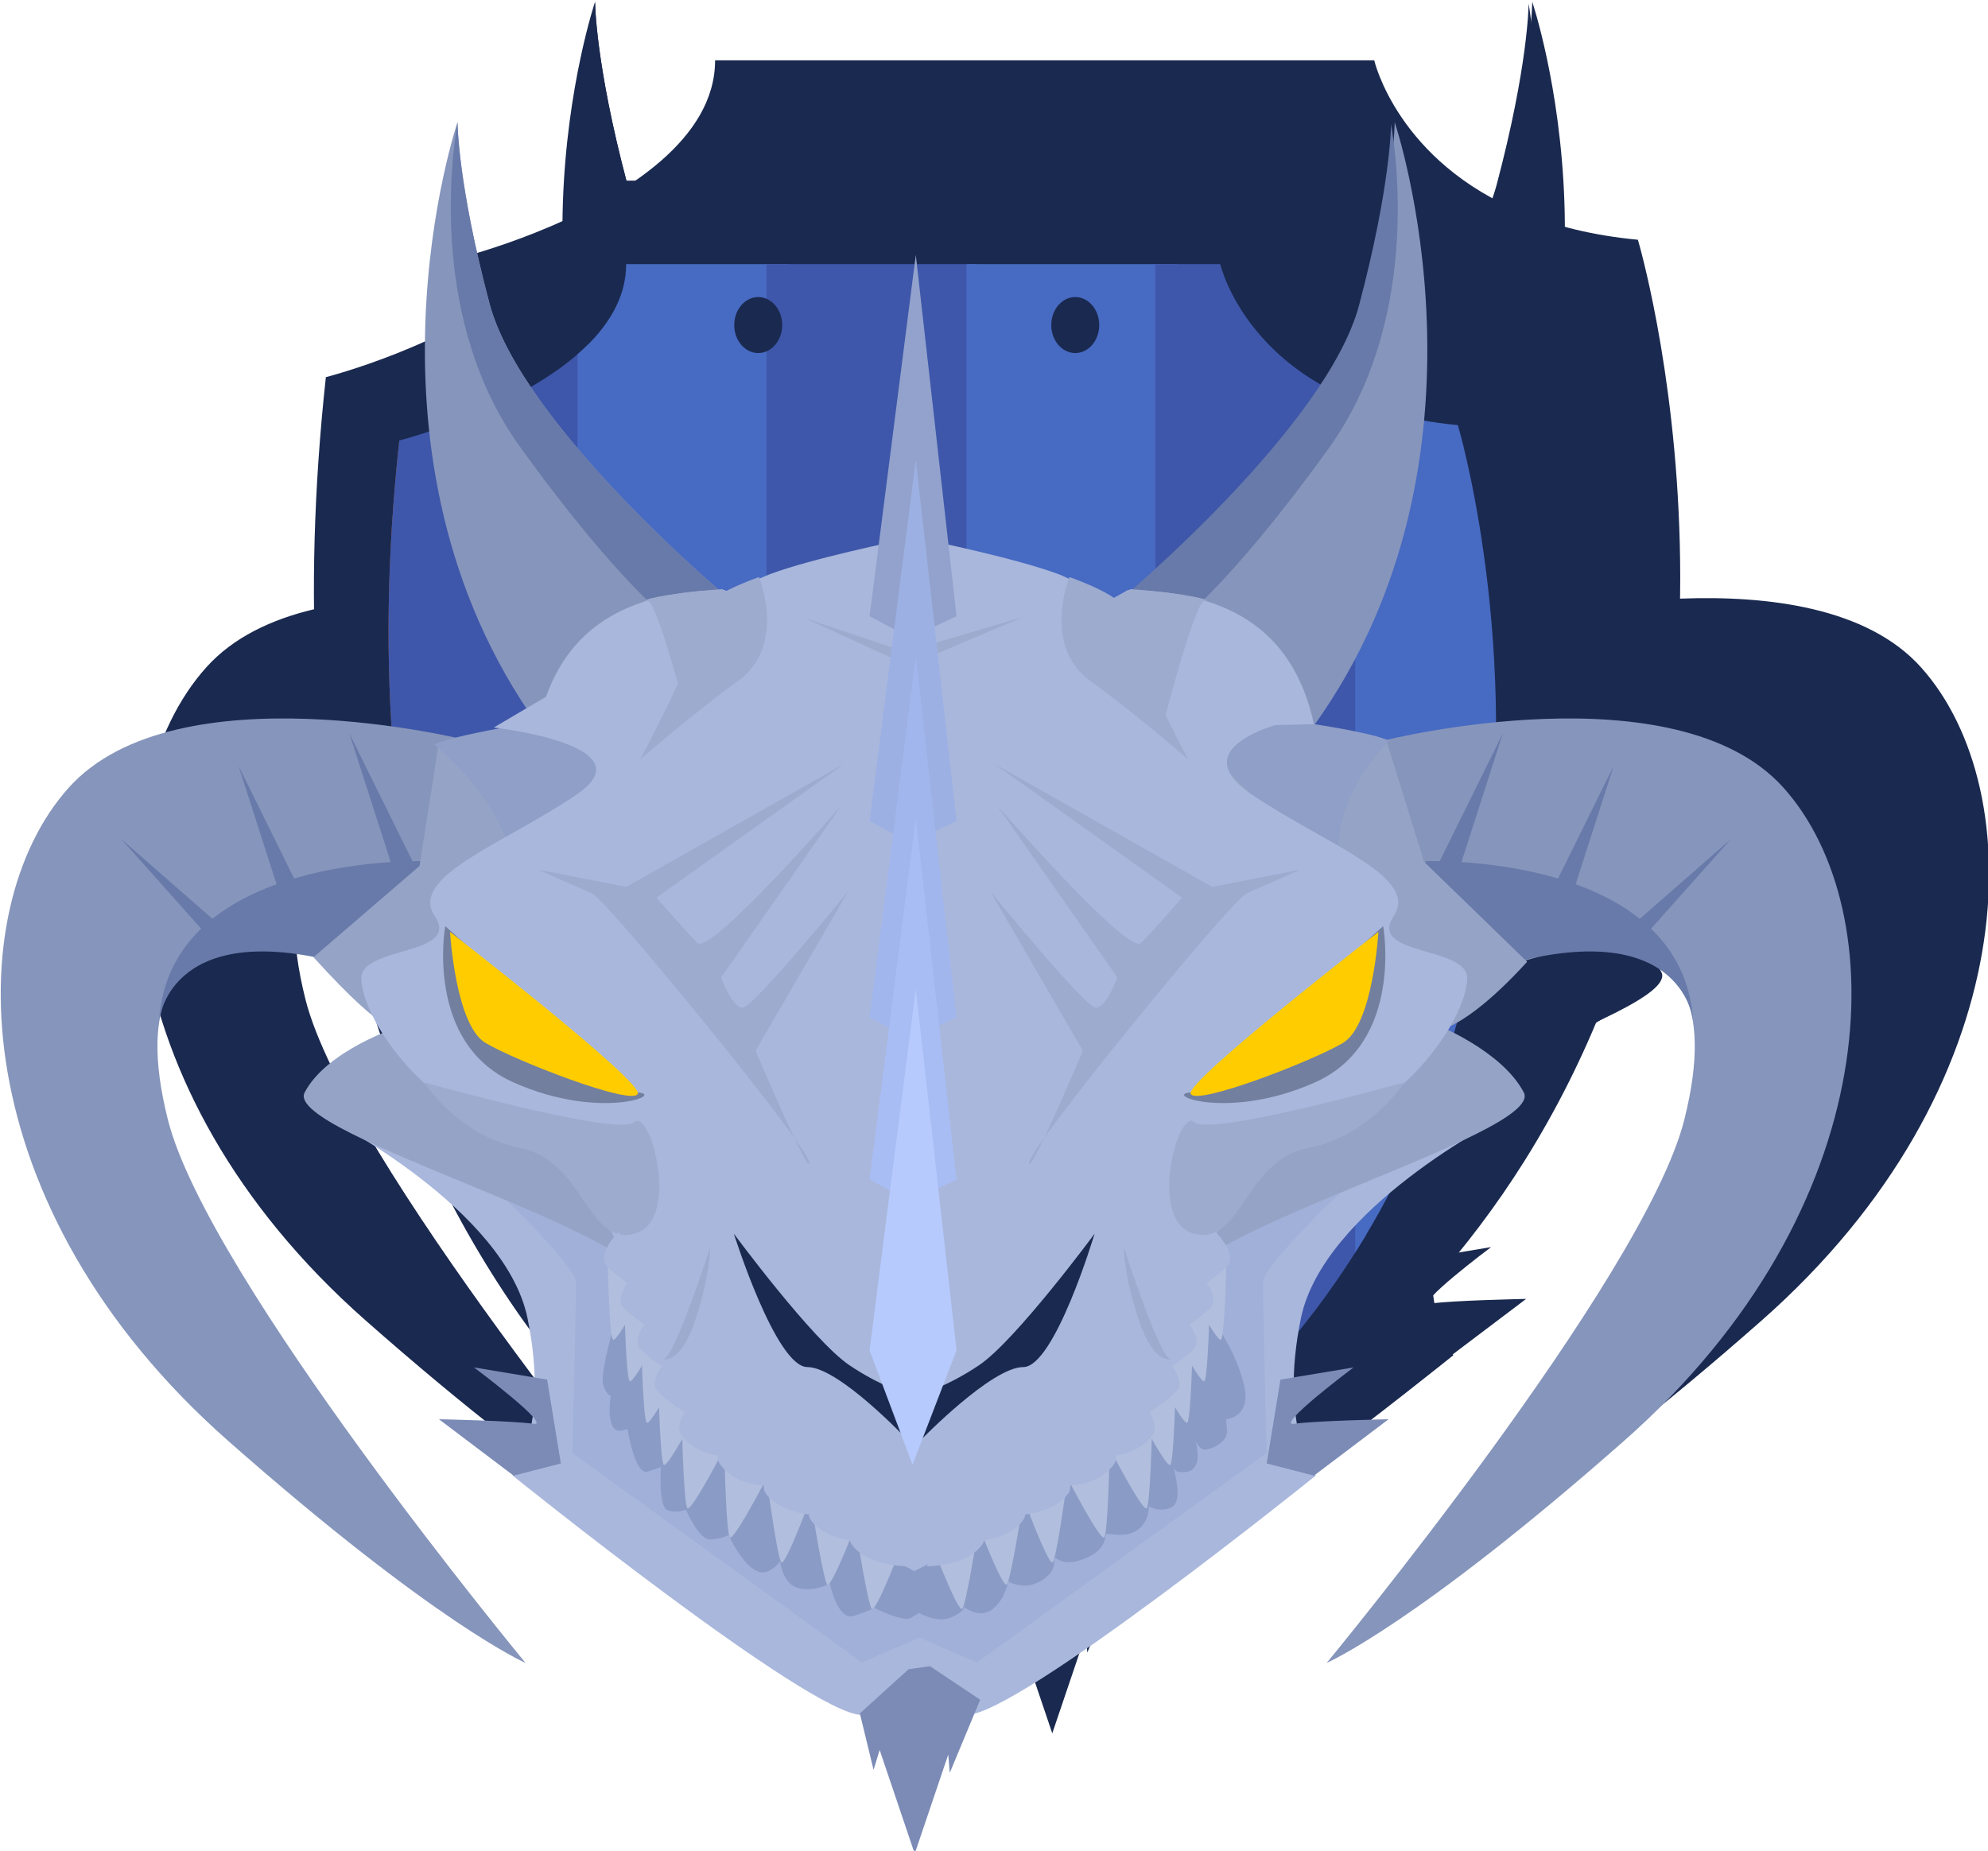 <?xml version="1.0" encoding="UTF-8" standalone="no"?>
<!-- Created with Inkscape (http://www.inkscape.org/) -->

<svg
   xmlns:dc="http://purl.org/dc/elements/1.1/"
   xmlns:cc="http://creativecommons.org/ns#"
   xmlns:rdf="http://www.w3.org/1999/02/22-rdf-syntax-ns#"
   xmlns:svg="http://www.w3.org/2000/svg"
   xmlns="http://www.w3.org/2000/svg"
   xmlns:sodipodi="http://sodipodi.sourceforge.net/DTD/sodipodi-0.dtd"
   xmlns:inkscape="http://www.inkscape.org/namespaces/inkscape"
   width="462.495"
   height="430.638"
   viewBox="0 0 122.368 113.94"
   version="1.1"
   id="svg8"
   inkscape:version="0.92.5 (2060ec1f9f, 2020-04-08)"
   sodipodi:docname="layer3_dragon2_active.svg">
  <defs
     id="defs2">
    <clipPath
       clipPathUnits="userSpaceOnUse"
       id="clipPath64-1-5-8">
      <path
         inkscape:connector-curvature="0"
         d="m 6714.51,7699.01 h 776.87 c 0,0 42.37,-235.43 310.74,-267.24 0,0 317.81,-1348.87 -649.74,-1934.24 0,0 -868.67,349.95 -734.49,1908.79 0,0 296.62,95.44 296.62,292.69"
         id="path62-7-0-8" />
    </clipPath>
    <clipPath
       clipPathUnits="userSpaceOnUse"
       id="clipPath64-1-5">
      <path
         inkscape:connector-curvature="0"
         d="m 6714.51,7699.01 h 776.87 c 0,0 42.37,-235.43 310.74,-267.24 0,0 317.81,-1348.87 -649.74,-1934.24 0,0 -868.67,349.95 -734.49,1908.79 0,0 296.62,95.44 296.62,292.69"
         id="path62-7-0" />
    </clipPath>
  </defs>
  <sodipodi:namedview
     id="base"
     pagecolor="#ffffff"
     bordercolor="#666666"
     borderopacity="1.0"
     inkscape:pageopacity="0.0"
     inkscape:pageshadow="2"
     inkscape:zoom="0.70000002"
     inkscape:cx="-601.03815"
     inkscape:cy="95.68366"
     inkscape:document-units="mm"
     inkscape:current-layer="g181560"
     showgrid="false"
     showguides="false"
     inkscape:window-width="1920"
     inkscape:window-height="1055"
     inkscape:window-x="0"
     inkscape:window-y="23"
     inkscape:window-maximized="1"
     inkscape:pagecheckerboard="0"
     inkscape:snap-global="false"
     units="px"
     fit-margin-top="0"
     fit-margin-left="0"
     fit-margin-right="0"
     fit-margin-bottom="0" />
  <g
     inkscape:groupmode="layer"
     id="layer13"
     inkscape:label="dragons"
     style="display:inline"
     transform="translate(-1.486,-152.657)">
    <g
       transform="translate(-193.056,72.278)"
       style="display:inline"
       id="g2925">
      <g
         id="g74867-4"
         transform="matrix(0.849,0,0,0.849,-29.52,-8.601)"
         style="fill:#1a294f;fill-opacity:1">
        <g
           id="g111347-5-4-3"
           transform="matrix(0.668,0,0,0.78,145.062,-166.067)"
           style="fill:#1a294f;fill-opacity:1">
          <path
             d="m 355.689,369.56 c -4.895,-0.394 -8.963,-1.29 -12.357,-2.468 -13.738,-4.767 -16.259,-14.211 -16.259,-14.211 h -7.804 -22.763 -24.064 -16.909 c 0,3.674 -2.441,6.777 -5.854,9.329 -8.024,6.001 -21.462,8.938 -21.462,8.938 -5.299,41.718 6.387,69.554 21.462,87.753 7.308,8.823 15.409,15.382 22.763,20.152 12.853,8.336 23.414,11.224 23.414,11.224 0.221,-0.09 0.43,-0.186 0.65,-0.278 8.678,-3.605 16.215,-7.666 22.763,-12.056 10.301,-6.906 18.146,-14.626 24.064,-22.684 28.6,-38.944 12.357,-85.699 12.357,-85.699"
             style="fill:#1a294f;fill-opacity:1;fill-rule:nonzero;stroke:none;stroke-width:0.068"
             id="path56-9-8-0"
             inkscape:connector-curvature="0" />
          <g
             id="g58-62-7-3"
             transform="matrix(0.083,0,0,-0.056,-296.496,791.785)"
             style="fill:#1a294f;fill-opacity:1">
            <g
               id="g60-1-1-09"
               clip-path="url(#clipPath64-1-5-8)"
               style="fill:#1a294f;fill-opacity:1">
              <path
                 d="m 6417.89,5103.05 h -275.43 v 2850.46 h 275.43 V 5103.05"
                 style="fill:#1a294f;fill-opacity:1;fill-rule:nonzero;stroke:none"
                 id="path66-7-7-2"
                 inkscape:connector-curvature="0" />
              <path
                 d="m 6665.08,5103.05 h -275.44 v 2850.46 h 275.44 V 5103.05"
                 style="fill:#1a294f;fill-opacity:1;fill-rule:nonzero;stroke:none"
                 id="path68-8-2-5"
                 inkscape:connector-curvature="0" />
              <path
                 d="m 6926.38,5103.05 h -275.43 v 2850.46 h 275.43 V 5103.05"
                 style="fill:#1a294f;fill-opacity:1;fill-rule:nonzero;stroke:none"
                 id="path70-5-7-4"
                 inkscape:connector-curvature="0" />
              <path
                 d="m 7173.57,5103.05 h -275.44 v 2850.46 h 275.44 V 5103.05"
                 style="fill:#1a294f;fill-opacity:1;fill-rule:nonzero;stroke:none"
                 id="path72-7-2-0"
                 inkscape:connector-curvature="0" />
              <path
                 d="m 7434.88,5103.05 h -275.44 v 2850.46 h 275.44 V 5103.05"
                 style="fill:#1a294f;fill-opacity:1;fill-rule:nonzero;stroke:none"
                 id="path74-41-2-5"
                 inkscape:connector-curvature="0" />
              <path
                 d="m 7682.06,5103.05 h -275.43 v 2850.46 h 275.43 V 5103.05"
                 style="fill:#1a294f;fill-opacity:1;fill-rule:nonzero;stroke:none"
                 id="path76-8-6-9"
                 inkscape:connector-curvature="0" />
              <path
                 d="m 7943.37,5103.05 h -275.43 v 2850.46 h 275.43 V 5103.05"
                 style="fill:#1a294f;fill-opacity:1;fill-rule:nonzero;stroke:none"
                 id="path78-5-1-4"
                 inkscape:connector-curvature="0" />
            </g>
          </g>
          <path
             d="m 277.745,366.304 c 0,1.437 -1.165,2.602 -2.602,2.602 -1.437,0 -2.602,-1.165 -2.602,-2.602 0,-1.437 1.165,-2.602 2.602,-2.602 1.437,0 2.602,1.165 2.602,2.602"
             style="fill:#1a294f;fill-opacity:1;fill-rule:nonzero;stroke:none;stroke-width:0.056"
             id="path80-9-0-6"
             inkscape:connector-curvature="0" />
          <path
             d="m 312.153,366.304 c 0,1.437 -1.165,2.602 -2.602,2.602 -1.437,0 -2.602,-1.165 -2.602,-2.602 0,-1.437 1.165,-2.602 2.602,-2.602 1.437,0 2.602,1.165 2.602,2.602"
             style="fill:#1a294f;fill-opacity:1;fill-rule:nonzero;stroke:none;stroke-width:0.056"
             id="path82-7-6-9"
             inkscape:connector-curvature="0" />
        </g>
        <g
           id="g181560-2"
           transform="matrix(1.124,0,0,0.673,56.252,-174.786)"
           style="fill:#1a294f;fill-opacity:1">
          <path
             style="fill:#1a294f;fill-opacity:1;stroke:none;stroke-width:0.356px;stroke-linecap:butt;stroke-linejoin:miter;stroke-opacity:1"
             d="m 266.483,466.375 c 0,0 12.978,-18.228 15.04,-31.203 2.062,-12.975 2.062,-19.544 2.062,-19.544 0,0 7.271,35.963 -5.209,65.033 -12.48,29.07 -11.892,-14.287 -11.892,-14.287 z"
             id="path126140-2"
             inkscape:connector-curvature="0" />
          <path
             id="path129159-4"
             style="fill:#1a294f;fill-opacity:1;stroke:none;stroke-width:1px;stroke-linecap:butt;stroke-linejoin:miter;stroke-opacity:1"
             d="m 1112.57,1109.457 c 0,0.451 -0.119,14.652 -7.49,42.414 -7.492,28.215 -54.648,67.853 -54.648,67.853 0,0 0,0.669 0,0.781 l 10.719,7.076 c 0,0 12.86,-8.929 36.789,-42.141 21.049,-29.214 16.123,-67.245 14.631,-75.984 z"
             transform="matrix(0.275,0,0,0.46,-22.606,-94.52)"
             inkscape:connector-curvature="0" />
          <path
             style="fill:#1a294f;fill-opacity:1;stroke:none;stroke-width:0.356px;stroke-linecap:butt;stroke-linejoin:miter;stroke-opacity:1"
             d="m 282.949,482.235 c 0,0 18.766,-7.838 25.716,5.11 7.122,13.267 6.804,45.212 -10.287,70.376 -13.426,19.769 -19.18,23.922 -19.18,23.922 0,0 20.487,-41.388 23.069,-58.53 3.986,-26.456 -10.979,-16.722 -10.979,-16.722 l -9.452,-6.736 z"
             id="path114948-7"
             sodipodi:nodetypes="csscsccc"
             inkscape:connector-curvature="0" />
          <path
             style="fill:#1a294f;fill-opacity:1;stroke:none;stroke-width:0.356px;stroke-linecap:butt;stroke-linejoin:miter;stroke-opacity:1"
             d="m 285.59,495.261 c 0,0 16.563,-0.985 17.25,17.244 0,0 -0.543,-10.839 -11.206,-6.487 -10.663,4.352 -6.044,-10.757 -6.044,-10.757 z"
             id="path121046-7"
             inkscape:connector-curvature="0" />
          <path
             style="fill:#1a294f;fill-opacity:1;stroke:none;stroke-width:0.356px;stroke-linecap:butt;stroke-linejoin:miter;stroke-opacity:1"
             d="m 223.772,482.235 c 0,0 -18.766,-7.838 -25.716,5.11 -7.122,13.267 -6.804,45.212 10.287,70.376 13.426,19.769 19.18,23.922 19.18,23.922 0,0 -20.487,-41.388 -23.069,-58.53 -3.986,-26.456 10.979,-16.722 10.979,-16.722 l 9.452,-6.736 z"
             id="path114948-6-5"
             sodipodi:nodetypes="csscsccc"
             inkscape:connector-curvature="0" />
          <path
             style="fill:#1a294f;fill-opacity:1;stroke:none;stroke-width:0.356px;stroke-linecap:butt;stroke-linejoin:miter;stroke-opacity:1"
             d="m 221.131,495.261 c 0,0 -16.563,-0.985 -17.25,17.244 0,0 0.543,-10.839 11.206,-6.487 10.663,4.352 6.044,-10.757 6.044,-10.757 z"
             id="path121046-6-4"
             inkscape:connector-curvature="0" />
          <path
             style="fill:#1a294f;fill-opacity:1;stroke:none;stroke-width:0.356px;stroke-linecap:butt;stroke-linejoin:miter;stroke-opacity:1"
             d="m 220.283,495.442 -4.126,-13.957 2.75,14.287 z"
             id="path126496-0-8"
             sodipodi:nodetypes="cccc"
             inkscape:connector-curvature="0" />
          <path
             id="path84407-6-1"
             style="fill:#1a294f;fill-opacity:1;stroke:none;stroke-width:0.315px;stroke-linecap:butt;stroke-linejoin:miter;stroke-opacity:1"
             d="m 224.779,521.692 -10.046,1.269 c 0,0 11.477,9.73 12.922,21.572 1.445,11.842 -0.968,16.916 -0.968,16.916 0,0 19.167,25.795 22.52,25.795 3.605,-4.721 4.189,-2.305 6.774,0 3.353,0 22.52,-25.795 22.52,-25.795 0,3e-5 -2.414,-5.074 -0.968,-16.916 1.445,-11.842 12.923,-21.572 12.923,-21.572 l -10.046,-1.269 -15.813,13.536 -10.537,40.174 c -0.672,0 -1.224,0.831 -1.576,2.049 -0.285,-1.218 -0.755,-2.049 -1.354,-2.049 l -10.537,-40.174 z"
             sodipodi:nodetypes="ccsccccscccccccc"
             inkscape:connector-curvature="0" />
          <path
             style="fill:#1a294f;fill-opacity:1;stroke:none;stroke-width:0.308px;stroke-linecap:butt;stroke-linejoin:miter;stroke-opacity:1"
             d="m 281.071,529.398 c 0,0 -5.984,9.269 -5.984,11.285 0,2.016 0.239,18.339 0.239,18.339 L 256.643,581.593 251.62,577.966 259.281,558.82 275.087,531.613 Z"
             id="path110358-6-2"
             inkscape:connector-curvature="0" />
          <path
             style="fill:#1a294f;fill-opacity:1;stroke:none;stroke-width:0.356px;stroke-linecap:butt;stroke-linejoin:miter;stroke-opacity:1"
             d="m 213.132,498.936 -4.126,-13.957 2.75,14.287 z"
             id="path126496-1-04-8"
             sodipodi:nodetypes="cccc"
             inkscape:connector-curvature="0" />
          <path
             style="fill:#1a294f;fill-opacity:1;stroke:none;stroke-width:0.308px;stroke-linecap:butt;stroke-linejoin:miter;stroke-opacity:1"
             d="m 224.8,529.398 c 0,0 5.984,9.269 5.984,11.285 0,2.016 -0.239,18.339 -0.239,18.339 l 18.682,22.571 5.023,-3.627 -7.661,-19.146 -15.806,-27.207 z"
             id="path110358-4-4-9"
             inkscape:connector-curvature="0" />
          <path
             style="fill:#1a294f;fill-opacity:1;stroke:none;stroke-width:0.298px;stroke-linecap:butt;stroke-linejoin:miter;stroke-opacity:1"
             d="m 243.929,570.636 c 0,0 0.169,2.738 1.354,3.006 1.186,0.268 1.863,-0.601 1.863,-0.601 0,0 0.506,4.075 1.523,3.541 1.017,-0.534 1.357,-0.869 1.357,-0.869 0,0 1.86,1.603 2.369,1.069 0.508,-0.534 0.508,-0.534 0.508,-0.534 0,0 1.183,1.203 2.116,0.468 0.933,-0.736 0.764,-1.136 0.764,-1.136 0,0 1.017,1.404 1.863,0.268 0.846,-1.136 1.014,-3.007 1.014,-3.007 0,0 0.255,0.402 1.017,0.468 0.761,0.066 1.947,-1.068 1.947,-2.472 0,-1.404 0.082,0.601 1.692,-0.268 1.61,-0.869 1.61,-2.406 1.61,-2.74 0,-0.334 1.186,0.467 2.031,-0.468 0.846,-0.935 0.761,-2.605 0.761,-2.605 0,0 0.764,0.8 1.525,0.066 0.761,-0.734 0,-4.61 0,-4.61 0,0 0.049,0.781 0.438,0.852 0.389,0.071 2.035,0.378 0.659,-5.315 -1.377,-5.693 -1.497,-1.229 -1.497,-1.229 l -19.833,11.371 -4.318,-1.002 z"
             id="path109996-9-3"
             inkscape:connector-curvature="0" />
          <path
             style="fill:#1a294f;fill-opacity:1;stroke:none;stroke-width:0.298px;stroke-linecap:butt;stroke-linejoin:miter;stroke-opacity:1"
             d="m 233.08,546.187 c 0,0 -0.777,4.488 -0.538,5.575 0.239,1.087 0.479,1.087 0.479,1.087 0,0 -0.421,4.299 0.777,3.732 1.198,-0.567 0.3,-0.142 0.3,-0.142 0,0 0.479,5.055 1.317,4.583 0.838,-0.472 0.838,-0.472 0.838,-0.472 0,0 -0.179,4.251 0.419,4.63 0.598,0.378 1.196,-0.047 1.196,-0.047 0,0 0.838,3.26 1.557,3.212 0.719,-0.048 1.198,-0.473 1.198,-0.473 0,0 1.315,4.914 2.573,3.874 1.258,-1.039 1.079,-3.212 1.079,-3.212 l -1.856,-9.024 -4.311,-14.41 -4.071,0.048 z"
             id="path109815-5-6"
             inkscape:connector-curvature="0" />
          <path
             style="fill:#1a294f;fill-opacity:1;stroke:none;stroke-width:0.298px;stroke-linecap:butt;stroke-linejoin:miter;stroke-opacity:1"
             d="m 259.837,537.182 c 0,-7.555 4.77,-53.293 7.647,-56.694 2.876,-3.401 15.553,1.692 15.553,1.692 l 2.438,13.136 6.654,10.786 c -4.951,9.069 -6.933,7.637 -5.921,6.734 0,0 4.273,2.794 5.704,7.335 1.431,4.541 -23.228,15.497 -22.274,21.545 -5.128,8.404 -10.323,3.712 -9.801,-4.535 z"
             id="path63268-04-8"
             sodipodi:nodetypes="csccccscc"
             inkscape:connector-curvature="0" />
          <path
             style="fill:#1a294f;fill-opacity:1;stroke:none;stroke-width:0.298px;stroke-linecap:butt;stroke-linejoin:miter;stroke-opacity:1"
             d="m 283.216,482.287 c 0,0 -6.444,10.526 -1.15,18.599 2.368,3.61 -12.277,-20.267 -12.277,-20.267 l 4.672,-1.039 c 0,0 7.32,1.479 8.755,2.707 z"
             id="path89929-7-0"
             sodipodi:nodetypes="csccc"
             inkscape:connector-curvature="0" />
          <path
             style="fill:#1a294f;fill-opacity:1;stroke:none;stroke-width:0.356px;stroke-linecap:butt;stroke-linejoin:miter;stroke-opacity:1"
             d="m 208.511,503.206 -7.075,-10.344 5.699,10.674 z"
             id="path126496-1-0-6-2"
             sodipodi:nodetypes="cccc"
             inkscape:connector-curvature="0" />
          <path
             style="fill:#1a294f;fill-opacity:1;stroke:none;stroke-width:0.298px;stroke-linecap:butt;stroke-linejoin:miter;stroke-opacity:1"
             d="m 245.352,537.182 c 0,-7.555 -4.77,-53.293 -7.647,-56.694 -2.876,-3.401 -15.799,2.267 -15.799,2.267 l -1.219,13.024 -6.842,9.829 c 5,9.208 5.431,7.55 5.431,7.55 0,0 -4.568,2.473 -5.999,7.014 -1.431,4.541 23.228,15.497 22.274,21.545 5.128,8.404 10.323,3.712 9.801,-4.535 z"
             id="path63268-0-2-1"
             sodipodi:nodetypes="csccccscc"
             inkscape:connector-curvature="0" />
          <path
             style="fill:#1a294f;fill-opacity:1;stroke:none;stroke-width:0.356px;stroke-linecap:butt;stroke-linejoin:miter;stroke-opacity:1"
             d="m 240.238,466.375 c 0,0 -12.978,-18.228 -15.04,-31.203 -2.062,-12.975 -2.062,-19.544 -2.062,-19.544 0,0 -7.271,35.963 5.209,65.033 12.48,29.07 11.892,-14.287 11.892,-14.287 z"
             id="path126140-0-0"
             inkscape:connector-curvature="0" />
          <path
             style="fill:#1a294f;fill-opacity:1;stroke:none;stroke-width:0.298px;stroke-linecap:butt;stroke-linejoin:miter;stroke-opacity:1"
             d="m 221.628,482.697 c 0,0 7.116,9.315 4.868,19.792 -0.86,4.008 8.904,-21.871 8.904,-21.871 l -4.672,-1.039 c 0,0 -7.664,1.889 -9.099,3.118 z"
             id="path89929-2-7-5"
             sodipodi:nodetypes="csccc"
             inkscape:connector-curvature="0" />
          <path
             style="fill:#1a294f;fill-opacity:1;stroke:none;stroke-width:0.298px;stroke-linecap:butt;stroke-linejoin:miter;stroke-opacity:1"
             d="m 270.137,555.21 c 0,0 0.6,3.544 1.198,3.449 0.598,-0.095 1.496,-0.898 1.436,-2.079 -0.06,-1.181 -0.06,-1.181 -0.06,-1.181 0,0 1.556,-0.188 1.196,-3.354 -0.36,-3.166 -1.615,-6.284 -1.615,-6.284 l -0.898,-0.992 -1.617,4.252 z"
             id="path110177-2-1"
             inkscape:connector-curvature="0" />
          <path
             id="path70981-6-1"
             style="fill:#1a294f;fill-opacity:1;stroke:none;stroke-width:0.298px;stroke-linecap:butt;stroke-linejoin:miter;stroke-opacity:1"
             d="m 252.367,460.298 10e-4,0.156 c -1.133,0.385 -6.313,2.182 -9.032,3.852 -3.046,1.872 -17.862,16.554 -17.862,16.554 0,0 10.064,1.887 5.332,7.234 -4.732,5.347 -10.834,8.818 -9.137,13.094 1.697,4.277 -4.743,3.207 -4.743,6.682 0,3.475 3.046,12.834 9.822,17.375 6.776,4.541 8.8,19.239 8.8,25.387 0,6.149 17.046,21.114 17.046,21.114 0.558,-0.365 17.046,-14.966 17.046,-21.114 0,-6.149 2.024,-20.846 8.8,-25.387 6.776,-4.541 9.822,-13.9 9.822,-17.375 0,-3.475 -6.439,-2.405 -4.743,-6.682 1.697,-4.277 -4.405,-7.747 -9.137,-13.094 -4.732,-5.347 2.425,-7.919 2.425,-7.919 0,0 -11.91,-13.996 -14.956,-15.868 -2.719,-1.671 -7.899,-3.468 -9.032,-3.852 l 0.001,-0.156 c 0,0 -0.191,0.066 -0.227,0.078 -0.036,-0.012 -0.227,-0.078 -0.227,-0.078 z"
             sodipodi:nodetypes="ccscssssscssssscsccccc"
             inkscape:connector-curvature="0" />
          <path
             style="fill:#1a294f;fill-opacity:1;stroke:none;stroke-width:0.634px;stroke-linecap:butt;stroke-linejoin:miter;stroke-opacity:1"
             d="m 249.714,468.867 2.628,2.34 2.982,-2.34 -2.628,-38.932 z"
             id="path131202-9-9-9-3-0"
             inkscape:connector-curvature="0" />
          <path
             style="fill:#1a294f;fill-opacity:1;stroke:none;stroke-width:0.298px;stroke-linecap:butt;stroke-linejoin:miter;stroke-opacity:1"
             d="m 222.343,502.259 c 0,0 4.405,6.417 4.405,7.752 0,1.335 5.417,10.157 7.788,10.157 2.371,0 -2.034,3.206 -7.788,-1.07 -5.754,-4.277 -4.405,-16.838 -4.405,-16.838 z"
             id="path70983-7-1-8"
             inkscape:connector-curvature="0" />
          <path
             style="fill:#1a294f;fill-opacity:1;stroke:none;stroke-width:0.298px;stroke-linecap:butt;stroke-linejoin:miter;stroke-opacity:1"
             d="m 222.654,502.883 c 0,0 0.34,10.023 2.287,11.96 1.947,1.937 9.48,6.814 9.82,5.478 0.34,-1.336 -12.106,-17.438 -12.106,-17.438 z"
             id="path78522-2-0-5"
             inkscape:connector-curvature="0" />
          <path
             style="fill:#1a294f;fill-opacity:1;stroke:none;stroke-width:0.298px;stroke-linecap:butt;stroke-linejoin:miter;stroke-opacity:1"
             d="m 220.989,519.097 c 0,0 12.536,5.88 13.548,4.277 1.012,-1.603 3.058,10.694 0.003,12.028 -3.056,1.335 -3.258,-7.882 -7.326,-9.221 -4.068,-1.339 -6.224,-7.084 -6.224,-7.084 z"
             id="path70985-5-6-0"
             sodipodi:nodetypes="csssc"
             inkscape:connector-curvature="0" />
          <path
             style="fill:#1a294f;fill-opacity:1;stroke:none;stroke-width:0.298px;stroke-linecap:butt;stroke-linejoin:miter;stroke-opacity:1"
             d="m 282.845,502.259 c 0,0 -4.405,6.417 -4.405,7.752 0,1.335 -5.417,10.157 -7.788,10.157 -2.371,0 2.034,3.206 7.788,-1.07 5.754,-4.277 4.405,-16.838 4.405,-16.838 z"
             id="path70983-1-6"
             inkscape:connector-curvature="0" />
          <path
             style="fill:#1a294f;fill-opacity:1;stroke:none;stroke-width:0.298px;stroke-linecap:butt;stroke-linejoin:miter;stroke-opacity:1"
             d="m 284.2,519.097 c 0,0 -12.536,5.88 -13.548,4.277 -1.012,-1.603 -3.058,10.694 -0.003,12.028 3.056,1.335 3.258,-7.882 7.326,-9.221 4.068,-1.339 6.224,-7.084 6.224,-7.084 z"
             id="path70985-59-4"
             sodipodi:nodetypes="csssc"
             inkscape:connector-curvature="0" />
          <path
             id="path70987-4-6"
             style="fill:#1a294f;fill-opacity:1;stroke:none;stroke-width:0.298px;stroke-linecap:butt;stroke-linejoin:miter;stroke-opacity:1"
             d="m 240.961,535.401 c 0,0 2.709,14.366 4.743,14.366 2.034,0 6.439,7.814 6.439,7.814 l 0.452,-3.043 0.451,3.043 c 0,0 4.544,-7.814 6.578,-7.814 2.034,0 4.604,-14.366 4.604,-14.366 0,0 -5.08,11.495 -7.451,14.165 -1.907,2.147 -3.594,3.084 -4.182,3.369 -0.588,-0.285 -2.275,-1.222 -4.182,-3.369 -2.371,-2.669 -7.451,-14.165 -7.451,-14.165 z"
             sodipodi:nodetypes="cscccscscsc"
             inkscape:connector-curvature="0" />
          <path
             style="fill:#1a294f;fill-opacity:1;stroke:none;stroke-width:0.298px;stroke-linecap:butt;stroke-linejoin:miter;stroke-opacity:1"
             d="m 282.535,502.883 c 0,0 -0.34,10.023 -2.287,11.96 -1.947,1.937 -9.48,6.814 -9.82,5.478 -0.34,-1.336 12.106,-17.438 12.106,-17.438 z"
             id="path78522-9-2"
             inkscape:connector-curvature="0" />
          <path
             style="fill:#1a294f;fill-opacity:1;stroke:none;stroke-width:0.298px;stroke-linecap:butt;stroke-linejoin:miter;stroke-opacity:1"
             d="m 242.582,464.649 c 0,0 1.792,7.372 -1.319,11.151 -3.111,3.779 -6.345,8.504 -6.345,8.504 0,0 4.434,-13.985 4.072,-15.686 -0.361,-1.7 3.592,-3.969 3.592,-3.969 z"
             id="path91890-7-1-5"
             inkscape:connector-curvature="0" />
          <path
             style="fill:#1a294f;fill-opacity:1;stroke:none;stroke-width:0.298px;stroke-linecap:butt;stroke-linejoin:miter;stroke-opacity:1"
             d="m 251.991,517.999 -0.337,-44.233 -6.097,-4.677 6.434,3.609 7.62,-3.742 -6.771,4.81 z"
             id="path98958-7-8"
             inkscape:connector-curvature="0" />
          <path
             style="fill:#1a294f;fill-opacity:1;stroke:none;stroke-width:0.634px;stroke-linecap:butt;stroke-linejoin:miter;stroke-opacity:1"
             d="m 249.714,490.94 2.628,2.34 2.982,-2.34 -2.628,-38.932 z"
             id="path131202-9-9-9-6"
             inkscape:connector-curvature="0" />
          <path
             style="fill:#1a294f;fill-opacity:1;stroke:none;stroke-width:0.634px;stroke-linecap:butt;stroke-linejoin:miter;stroke-opacity:1"
             d="m 249.714,512.093 2.628,2.34 2.982,-2.34 -2.628,-38.932 z"
             id="path131202-9-9-2"
             inkscape:connector-curvature="0" />
          <path
             style="fill:#1a294f;fill-opacity:1;stroke:none;stroke-width:0.634px;stroke-linecap:butt;stroke-linejoin:miter;stroke-opacity:1"
             d="m 249.714,529.568 2.628,2.34 2.982,-2.34 -2.628,-38.932 z"
             id="path131202-9-8"
             inkscape:connector-curvature="0" />
          <g
             id="g107206-36-4"
             transform="matrix(1.267,0,0,1,-53.511,0)"
             style="fill:#1a294f;fill-opacity:1">
            <path
               style="fill:#1a294f;fill-opacity:1;stroke:none;stroke-width:0.265px;stroke-linecap:butt;stroke-linejoin:miter;stroke-opacity:1"
               d="m 225.993,538.58 c 0,0 0.082,7.858 0.27,8.236 0.188,0.378 1.668,-5.59 1.668,-5.59 z"
               id="path105845-5-7"
               sodipodi:nodetypes="cscc"
               inkscape:connector-curvature="0" />
            <path
               style="fill:#1a294f;fill-opacity:1;stroke:none;stroke-width:0.265px;stroke-linecap:butt;stroke-linejoin:miter;stroke-opacity:1"
               d="m 226.524,535.235 c 0,0 -1.135,2.457 -0.568,3.686 0.568,1.229 1.417,2.267 1.417,2.267 0,0 0.568,-3.307 -0.85,-5.953 z"
               id="path103525-63-2"
               inkscape:connector-curvature="0" />
            <path
               style="fill:#1a294f;fill-opacity:1;stroke:none;stroke-width:0.265px;stroke-linecap:butt;stroke-linejoin:miter;stroke-opacity:1"
               d="m 226.842,543.043 c 0,0 0.082,7.858 0.27,8.236 0.188,0.378 1.668,-5.59 1.668,-5.59 z"
               id="path105845-2-9-4"
               sodipodi:nodetypes="cscc"
               inkscape:connector-curvature="0" />
            <path
               style="fill:#1a294f;fill-opacity:1;stroke:none;stroke-width:0.265px;stroke-linecap:butt;stroke-linejoin:miter;stroke-opacity:1"
               d="m 227.373,539.698 c 0,0 -1.135,2.457 -0.568,3.686 0.568,1.229 1.417,2.267 1.417,2.267 0,0 0.568,-3.307 -0.85,-5.953 z"
               id="path103525-9-4-0"
               inkscape:connector-curvature="0" />
            <path
               style="fill:#1a294f;fill-opacity:1;stroke:none;stroke-width:0.265px;stroke-linecap:butt;stroke-linejoin:miter;stroke-opacity:1"
               d="m 227.711,547.519 c 0,0 0.082,7.858 0.27,8.236 0.188,0.378 1.668,-5.59 1.668,-5.59 z"
               id="path105845-2-3-8-6"
               sodipodi:nodetypes="cscc"
               inkscape:connector-curvature="0" />
            <path
               style="fill:#1a294f;fill-opacity:1;stroke:none;stroke-width:0.265px;stroke-linecap:butt;stroke-linejoin:miter;stroke-opacity:1"
               d="m 228.242,544.174 c 0,0 -1.135,2.457 -0.568,3.686 0.568,1.229 1.417,2.267 1.417,2.267 0,0 0.568,-3.307 -0.85,-5.953 z"
               id="path103525-9-1-1-2"
               inkscape:connector-curvature="0" />
            <path
               style="fill:#1a294f;fill-opacity:1;stroke:none;stroke-width:0.265px;stroke-linecap:butt;stroke-linejoin:miter;stroke-opacity:1"
               d="m 228.579,552.063 c 0,0 0.082,7.858 0.27,8.236 0.188,0.378 1.668,-5.59 1.668,-5.59 z"
               id="path105845-2-3-9-2-9"
               sodipodi:nodetypes="cscc"
               inkscape:connector-curvature="0" />
            <path
               style="fill:#1a294f;fill-opacity:1;stroke:none;stroke-width:0.265px;stroke-linecap:butt;stroke-linejoin:miter;stroke-opacity:1"
               d="m 229.11,548.719 c 0,0 -1.135,2.457 -0.568,3.686 0.568,1.229 1.417,2.267 1.417,2.267 0,0 0.568,-3.307 -0.85,-5.953 z"
               id="path103525-9-1-4-9-9"
               inkscape:connector-curvature="0" />
            <path
               style="fill:#1a294f;fill-opacity:1;stroke:none;stroke-width:0.265px;stroke-linecap:butt;stroke-linejoin:miter;stroke-opacity:1"
               d="m 229.782,556.74 c 0,0 0.082,7.858 0.27,8.236 0.188,0.378 1.668,-5.59 1.668,-5.59 z"
               id="path105845-2-3-9-7-3-0"
               sodipodi:nodetypes="cscc"
               inkscape:connector-curvature="0" />
            <path
               style="fill:#1a294f;fill-opacity:1;stroke:none;stroke-width:0.265px;stroke-linecap:butt;stroke-linejoin:miter;stroke-opacity:1"
               d="m 230.313,553.395 c 0,0 -0.995,2.402 -0.568,3.686 0.803,2.41 2.41,2.314 2.41,2.314 0,0 -0.425,-3.354 -1.842,-6 z"
               id="path103525-9-1-4-8-90-8"
               sodipodi:nodetypes="cscc"
               inkscape:connector-curvature="0" />
            <path
               style="fill:#1a294f;fill-opacity:1;stroke:none;stroke-width:0.265px;stroke-linecap:butt;stroke-linejoin:miter;stroke-opacity:1"
               d="m 231.945,559.881 c 0,0 0.082,7.858 0.27,8.236 0.188,0.378 1.668,-5.59 1.668,-5.59 z"
               id="path105845-2-3-9-7-4-8-1"
               sodipodi:nodetypes="cscc"
               inkscape:connector-curvature="0" />
            <path
               style="fill:#1a294f;fill-opacity:1;stroke:none;stroke-width:0.265px;stroke-linecap:butt;stroke-linejoin:miter;stroke-opacity:1"
               d="m 232.276,556.536 c 0,0 -0.995,2.402 -0.568,3.686 0.803,2.41 2.41,2.314 2.41,2.314 0,0 -0.425,-3.354 -1.842,-6 z"
               id="path103525-9-1-4-8-5-8-3"
               sodipodi:nodetypes="cscc"
               inkscape:connector-curvature="0" />
            <path
               style="fill:#1a294f;fill-opacity:1;stroke:none;stroke-width:0.265px;stroke-linecap:butt;stroke-linejoin:miter;stroke-opacity:1"
               d="m 234.137,562.621 c 0,0 0.506,7.811 0.695,8.188 0.188,0.378 1.243,-5.543 1.243,-5.543 z"
               id="path105845-2-3-9-7-4-0-5-1"
               sodipodi:nodetypes="cscc"
               inkscape:connector-curvature="0" />
            <path
               style="fill:#1a294f;fill-opacity:1;stroke:none;stroke-width:0.265px;stroke-linecap:butt;stroke-linejoin:miter;stroke-opacity:1"
               d="m 234.611,559.701 c 0,0 -0.995,2.402 -0.568,3.686 0.803,2.41 2.835,2.361 2.835,2.361 0,0 -0.85,-3.402 -2.267,-6.047 z"
               id="path103525-9-1-4-8-5-3-0-1"
               sodipodi:nodetypes="cscc"
               inkscape:connector-curvature="0" />
            <path
               style="fill:#1a294f;fill-opacity:1;stroke:none;stroke-width:0.265px;stroke-linecap:butt;stroke-linejoin:miter;stroke-opacity:1"
               d="m 236.43,565.478 c 0,0 0.553,7.338 0.742,7.716 0.188,0.378 1.196,-5.07 1.196,-5.07 z"
               id="path105845-2-3-9-7-4-0-6-9-0"
               sodipodi:nodetypes="cscc"
               inkscape:connector-curvature="0" />
            <path
               style="fill:#1a294f;fill-opacity:1;stroke:none;stroke-width:0.265px;stroke-linecap:butt;stroke-linejoin:miter;stroke-opacity:1"
               d="m 236.903,562.559 c 0,0 -0.995,2.402 -0.568,3.686 0.803,2.41 2.835,2.361 2.835,2.361 0,0 -0.85,-3.402 -2.267,-6.047 z"
               id="path103525-9-1-4-8-5-3-1-63-3"
               sodipodi:nodetypes="cscc"
               inkscape:connector-curvature="0" />
            <path
               style="fill:#1a294f;fill-opacity:1;stroke:none;stroke-width:0.265px;stroke-linecap:butt;stroke-linejoin:miter;stroke-opacity:1"
               d="m 238.696,568.101 c 0,0 0.553,7.338 0.742,7.716 0.188,0.378 1.196,-5.07 1.196,-5.07 z"
               id="path105845-2-3-9-7-4-0-6-0-8-4"
               sodipodi:nodetypes="cscc"
               inkscape:connector-curvature="0" />
            <path
               style="fill:#1a294f;fill-opacity:1;stroke:none;stroke-width:0.265px;stroke-linecap:butt;stroke-linejoin:miter;stroke-opacity:1"
               d="m 238.982,565.181 c 0,0 -0.995,2.402 -0.568,3.686 0.803,2.41 2.835,2.361 2.835,2.361 0,0 -0.85,-3.402 -2.267,-6.047 z"
               id="path103525-9-1-4-8-5-3-1-6-5-0"
               sodipodi:nodetypes="cscc"
               inkscape:connector-curvature="0" />
          </g>
          <g
             id="g107206-3-6-3"
             transform="matrix(-1.267,0,0,1,559.06,0)"
             style="fill:#1a294f;fill-opacity:1">
            <path
               style="fill:#1a294f;fill-opacity:1;stroke:none;stroke-width:0.265px;stroke-linecap:butt;stroke-linejoin:miter;stroke-opacity:1"
               d="m 225.993,538.58 c 0,0 0.082,7.858 0.27,8.236 0.188,0.378 1.668,-5.59 1.668,-5.59 z"
               id="path105845-20-1-9"
               sodipodi:nodetypes="cscc"
               inkscape:connector-curvature="0" />
            <path
               style="fill:#1a294f;fill-opacity:1;stroke:none;stroke-width:0.265px;stroke-linecap:butt;stroke-linejoin:miter;stroke-opacity:1"
               d="m 226.524,535.235 c 0,0 -1.135,2.457 -0.568,3.686 0.568,1.229 1.417,2.267 1.417,2.267 0,0 0.568,-3.307 -0.85,-5.953 z"
               id="path103525-6-1-1"
               inkscape:connector-curvature="0" />
            <path
               style="fill:#1a294f;fill-opacity:1;stroke:none;stroke-width:0.265px;stroke-linecap:butt;stroke-linejoin:miter;stroke-opacity:1"
               d="m 226.842,543.043 c 0,0 0.082,7.858 0.27,8.236 0.188,0.378 1.668,-5.59 1.668,-5.59 z"
               id="path105845-2-1-5-9"
               sodipodi:nodetypes="cscc"
               inkscape:connector-curvature="0" />
            <path
               style="fill:#1a294f;fill-opacity:1;stroke:none;stroke-width:0.265px;stroke-linecap:butt;stroke-linejoin:miter;stroke-opacity:1"
               d="m 227.373,539.698 c 0,0 -1.135,2.457 -0.568,3.686 0.568,1.229 1.417,2.267 1.417,2.267 0,0 0.568,-3.307 -0.85,-5.953 z"
               id="path103525-9-5-9-6"
               inkscape:connector-curvature="0" />
            <path
               style="fill:#1a294f;fill-opacity:1;stroke:none;stroke-width:0.265px;stroke-linecap:butt;stroke-linejoin:miter;stroke-opacity:1"
               d="m 227.711,547.519 c 0,0 0.082,7.858 0.27,8.236 0.188,0.378 1.668,-5.59 1.668,-5.59 z"
               id="path105845-2-3-5-8-9"
               sodipodi:nodetypes="cscc"
               inkscape:connector-curvature="0" />
            <path
               style="fill:#1a294f;fill-opacity:1;stroke:none;stroke-width:0.265px;stroke-linecap:butt;stroke-linejoin:miter;stroke-opacity:1"
               d="m 228.242,544.174 c 0,0 -1.135,2.457 -0.568,3.686 0.568,1.229 1.417,2.267 1.417,2.267 0,0 0.568,-3.307 -0.85,-5.953 z"
               id="path103525-9-1-47-4-3"
               inkscape:connector-curvature="0" />
            <path
               style="fill:#1a294f;fill-opacity:1;stroke:none;stroke-width:0.265px;stroke-linecap:butt;stroke-linejoin:miter;stroke-opacity:1"
               d="m 228.579,552.063 c 0,0 0.082,7.858 0.27,8.236 0.188,0.378 1.668,-5.59 1.668,-5.59 z"
               id="path105845-2-3-9-6-8-3"
               sodipodi:nodetypes="cscc"
               inkscape:connector-curvature="0" />
            <path
               style="fill:#1a294f;fill-opacity:1;stroke:none;stroke-width:0.265px;stroke-linecap:butt;stroke-linejoin:miter;stroke-opacity:1"
               d="m 229.11,548.719 c 0,0 -1.135,2.457 -0.568,3.686 0.568,1.229 1.417,2.267 1.417,2.267 0,0 0.568,-3.307 -0.85,-5.953 z"
               id="path103525-9-1-4-5-1-8"
               inkscape:connector-curvature="0" />
            <path
               style="fill:#1a294f;fill-opacity:1;stroke:none;stroke-width:0.265px;stroke-linecap:butt;stroke-linejoin:miter;stroke-opacity:1"
               d="m 229.782,556.74 c 0,0 0.082,7.858 0.27,8.236 0.188,0.378 1.668,-5.59 1.668,-5.59 z"
               id="path105845-2-3-9-7-6-0-0"
               sodipodi:nodetypes="cscc"
               inkscape:connector-curvature="0" />
            <path
               style="fill:#1a294f;fill-opacity:1;stroke:none;stroke-width:0.265px;stroke-linecap:butt;stroke-linejoin:miter;stroke-opacity:1"
               d="m 230.313,553.395 c 0,0 -0.995,2.402 -0.568,3.686 0.803,2.41 2.41,2.314 2.41,2.314 0,0 -0.425,-3.354 -1.842,-6 z"
               id="path103525-9-1-4-8-9-3-5"
               sodipodi:nodetypes="cscc"
               inkscape:connector-curvature="0" />
            <path
               style="fill:#1a294f;fill-opacity:1;stroke:none;stroke-width:0.265px;stroke-linecap:butt;stroke-linejoin:miter;stroke-opacity:1"
               d="m 231.945,559.881 c 0,0 0.082,7.858 0.27,8.236 0.188,0.378 1.668,-5.59 1.668,-5.59 z"
               id="path105845-2-3-9-7-4-3-0-6"
               sodipodi:nodetypes="cscc"
               inkscape:connector-curvature="0" />
            <path
               style="fill:#1a294f;fill-opacity:1;stroke:none;stroke-width:0.265px;stroke-linecap:butt;stroke-linejoin:miter;stroke-opacity:1"
               d="m 232.276,556.536 c 0,0 -0.995,2.402 -0.568,3.686 0.803,2.41 2.41,2.314 2.41,2.314 0,0 -0.425,-3.354 -1.842,-6 z"
               id="path103525-9-1-4-8-5-7-4-6"
               sodipodi:nodetypes="cscc"
               inkscape:connector-curvature="0" />
            <path
               style="fill:#1a294f;fill-opacity:1;stroke:none;stroke-width:0.265px;stroke-linecap:butt;stroke-linejoin:miter;stroke-opacity:1"
               d="m 234.137,562.621 c 0,0 0.506,7.811 0.695,8.188 0.188,0.378 1.243,-5.543 1.243,-5.543 z"
               id="path105845-2-3-9-7-4-0-4-4-4"
               sodipodi:nodetypes="cscc"
               inkscape:connector-curvature="0" />
            <path
               style="fill:#1a294f;fill-opacity:1;stroke:none;stroke-width:0.265px;stroke-linecap:butt;stroke-linejoin:miter;stroke-opacity:1"
               d="m 234.611,559.701 c 0,0 -0.995,2.402 -0.568,3.686 0.803,2.41 2.835,2.361 2.835,2.361 0,0 -0.85,-3.402 -2.267,-6.047 z"
               id="path103525-9-1-4-8-5-3-5-4-0"
               sodipodi:nodetypes="cscc"
               inkscape:connector-curvature="0" />
            <path
               style="fill:#1a294f;fill-opacity:1;stroke:none;stroke-width:0.265px;stroke-linecap:butt;stroke-linejoin:miter;stroke-opacity:1"
               d="m 236.43,565.478 c 0,0 0.553,7.338 0.742,7.716 0.188,0.378 1.196,-5.07 1.196,-5.07 z"
               id="path105845-2-3-9-7-4-0-6-2-4-0"
               sodipodi:nodetypes="cscc"
               inkscape:connector-curvature="0" />
            <path
               style="fill:#1a294f;fill-opacity:1;stroke:none;stroke-width:0.265px;stroke-linecap:butt;stroke-linejoin:miter;stroke-opacity:1"
               d="m 236.903,562.559 c 0,0 -0.995,2.402 -0.568,3.686 0.803,2.41 2.835,2.361 2.835,2.361 0,0 -0.85,-3.402 -2.267,-6.047 z"
               id="path103525-9-1-4-8-5-3-1-5-7-4"
               sodipodi:nodetypes="cscc"
               inkscape:connector-curvature="0" />
            <path
               style="fill:#1a294f;fill-opacity:1;stroke:none;stroke-width:0.265px;stroke-linecap:butt;stroke-linejoin:miter;stroke-opacity:1"
               d="m 238.696,568.101 c 0,0 0.553,7.338 0.742,7.716 0.188,0.378 1.196,-5.07 1.196,-5.07 z"
               id="path105845-2-3-9-7-4-0-6-0-4-6-6"
               sodipodi:nodetypes="cscc"
               inkscape:connector-curvature="0" />
            <path
               style="fill:#1a294f;fill-opacity:1;stroke:none;stroke-width:0.265px;stroke-linecap:butt;stroke-linejoin:miter;stroke-opacity:1"
               d="m 238.982,565.181 c 0,0 -0.995,2.402 -0.568,3.686 0.803,2.41 2.835,2.361 2.835,2.361 0,0 -0.85,-3.402 -2.267,-6.047 z"
               id="path103525-9-1-4-8-5-3-1-6-7-3-2"
               sodipodi:nodetypes="cscc"
               inkscape:connector-curvature="0" />
          </g>
          <path
             style="fill:#1a294f;fill-opacity:1;stroke:none;stroke-width:0.356px;stroke-linecap:butt;stroke-linejoin:miter;stroke-opacity:1"
             d="m 264.125,468.18 2.26,-2.135 c 6.093,0.153 10.611,3.814 11.993,14.455 l -4.227,0.162 z"
             id="path123924-6"
             sodipodi:nodetypes="ccccc"
             inkscape:connector-curvature="0" />
          <path
             style="fill:#1a294f;fill-opacity:1;stroke:none;stroke-width:0.298px;stroke-linecap:butt;stroke-linejoin:miter;stroke-opacity:1"
             d="m 262.606,464.649 c 0,0 -1.792,7.372 1.319,11.151 3.111,3.779 6.345,8.504 6.345,8.504 0,0 -4.434,-13.985 -4.072,-15.686 0.361,-1.7 -3.592,-3.969 -3.592,-3.969 z"
             id="path91890-77-7"
             inkscape:connector-curvature="0" />
          <path
             style="fill:#1a294f;fill-opacity:1;stroke:none;stroke-width:0.356px;stroke-linecap:butt;stroke-linejoin:miter;stroke-opacity:1"
             d="m 286.437,495.442 4.126,-13.957 -2.75,14.287 z"
             id="path126496-5"
             sodipodi:nodetypes="cccc"
             inkscape:connector-curvature="0" />
          <path
             style="fill:#1a294f;fill-opacity:1;stroke:none;stroke-width:0.356px;stroke-linecap:butt;stroke-linejoin:miter;stroke-opacity:1"
             d="m 293.589,498.936 4.126,-13.957 -2.75,14.287 z"
             id="path126496-1-6"
             sodipodi:nodetypes="cccc"
             inkscape:connector-curvature="0" />
          <path
             style="fill:#1a294f;fill-opacity:1;stroke:none;stroke-width:0.356px;stroke-linecap:butt;stroke-linejoin:miter;stroke-opacity:1"
             d="m 298.21,503.206 7.075,-10.344 -5.699,10.674 z"
             id="path126496-1-0-9"
             sodipodi:nodetypes="cccc"
             inkscape:connector-curvature="0" />
          <path
             style="fill:#1a294f;fill-opacity:1;stroke:none;stroke-width:0.356px;stroke-linecap:butt;stroke-linejoin:miter;stroke-opacity:1"
             d="m 266.533,465.952 -1.668,1.51 3.891,12.426 c 0,0 1.947,-12.659 2.572,-12.659 0.625,0 -0.904,-0.811 -4.795,-1.276 z"
             id="path129518-8"
             inkscape:connector-curvature="0" />
          <path
             id="path129159-5-7"
             style="fill:#1a294f;fill-opacity:1;stroke:none;stroke-width:0.356px;stroke-linecap:butt;stroke-linejoin:miter;stroke-opacity:1"
             d="m 223.137,415.668 c 0,0.207 0.033,6.738 2.061,19.504 2.062,12.975 15.04,31.203 15.04,31.203 0,0 0,0.307 0,0.359 l -2.95,3.254 c 0,0 -3.539,-4.106 -10.125,-19.379 -5.793,-13.434 -4.437,-30.923 -4.027,-34.942 z"
             inkscape:connector-curvature="0" />
          <path
             style="fill:#1a294f;fill-opacity:1;stroke:none;stroke-width:0.356px;stroke-linecap:butt;stroke-linejoin:miter;stroke-opacity:1"
             d="m 242.596,468.18 -2.26,-2.135 c -6.093,0.153 -10.611,3.814 -11.993,14.455 l 4.227,0.162 z"
             id="path123924-4-2"
             sodipodi:nodetypes="ccccc"
             inkscape:connector-curvature="0" />
          <path
             style="fill:#1a294f;fill-opacity:1;stroke:none;stroke-width:0.356px;stroke-linecap:butt;stroke-linejoin:miter;stroke-opacity:1"
             d="m 240.188,465.952 2.747,1.837 -4.971,12.098 c 0,0 -1.947,-12.659 -2.572,-12.659 -0.625,0 0.904,-0.811 4.795,-1.276 z"
             id="path129518-2-8"
             sodipodi:nodetypes="cccsc"
             inkscape:connector-curvature="0" />
          <path
             style="fill:#1a294f;fill-opacity:1;stroke:none;stroke-width:0.356px;stroke-linecap:butt;stroke-linejoin:miter;stroke-opacity:1"
             d="m 278.377,561.464 4.815,-6.076 c 0,0 -4.815,0.165 -6.093,0.493 -1.279,0.327 3.833,-6.076 3.833,-6.076 l -4.717,1.313 -0.884,9.034 z"
             id="path130303-2"
             inkscape:connector-curvature="0" />
          <path
             style="fill:#1a294f;fill-opacity:1;stroke:none;stroke-width:0.356px;stroke-linecap:butt;stroke-linejoin:miter;stroke-opacity:1"
             d="m 226.754,561.464 -4.815,-6.076 c 0,0 4.815,0.165 6.093,0.493 1.279,0.327 -3.833,-6.076 -3.833,-6.076 l 4.717,1.313 0.884,9.034 z"
             id="path130303-0-9"
             inkscape:connector-curvature="0" />
          <path
             style="fill:#1a294f;fill-opacity:1;stroke:none;stroke-width:0.356px;stroke-linecap:butt;stroke-linejoin:miter;stroke-opacity:1"
             d="m 252.231,582.322 -3.144,4.761 0.884,6.079 0.395,-2.135 2.26,11.167 2.163,-10.674 0.098,1.97 1.964,-7.884 -3.242,-3.613 z"
             id="path130511-9"
             inkscape:connector-curvature="0" />
          <path
             style="fill:#1a294f;fill-opacity:1;stroke:none;stroke-width:0.634px;stroke-linecap:butt;stroke-linejoin:miter;stroke-opacity:1"
             d="m 249.714,547.962 2.77,12.325 2.839,-12.325 -2.628,-38.932 z"
             id="path131202-6"
             sodipodi:nodetypes="ccccc"
             inkscape:connector-curvature="0" />
          <path
             style="fill:#1a294f;fill-opacity:1;stroke:none;stroke-width:0.356px;stroke-linecap:butt;stroke-linejoin:miter;stroke-opacity:1"
             d="m 236.385,548.894 c 0,0 1.112,0.7 2.085,-4.18 0.973,-4.88 0.973,-7.896 0.973,-7.896 0,0 -2.362,12.309 -3.058,12.076 z"
             id="path159544-0"
             inkscape:connector-curvature="0" />
          <path
             style="fill:#1a294f;fill-opacity:1;stroke:none;stroke-width:0.356px;stroke-linecap:butt;stroke-linejoin:miter;stroke-opacity:1"
             d="m 269.166,548.894 c 0,0 -1.112,0.7 -2.085,-4.18 -0.973,-4.88 -0.973,-7.896 -0.973,-7.896 0,0 2.362,12.309 3.058,12.076 z"
             id="path159544-3-2"
             inkscape:connector-curvature="0" />
          <path
             style="fill:#1a294f;fill-opacity:1;stroke:none;stroke-width:0.356px;stroke-linecap:butt;stroke-linejoin:miter;stroke-opacity:1"
             d="m 234.023,498.03 14.037,-13.239 -12.091,14.399 c 0,0 1.804,3.487 2.639,4.88 0.835,1.393 9.313,-14.866 9.313,-14.866 l -7.782,18.582 c 0,0 0.692,3.25 1.389,3.25 0.696,0 6.813,-12.543 6.813,-12.543 l -5.978,17.189 c 0,0 3.474,13.702 3.474,12.076 0,-1.627 -13.064,-28.335 -14.037,-29.031 -0.973,-0.697 -3.478,-2.557 -3.478,-2.557 z"
             id="path162519-7"
             inkscape:connector-curvature="0" />
          <path
             style="fill:#1a294f;fill-opacity:1;stroke:none;stroke-width:0.356px;stroke-linecap:butt;stroke-linejoin:miter;stroke-opacity:1"
             d="m 271.813,498.03 -14.037,-13.239 12.091,14.399 c 0,0 -1.804,3.487 -2.639,4.88 -0.835,1.393 -9.313,-14.866 -9.313,-14.866 l 7.782,18.582 c 0,0 -0.692,3.25 -1.389,3.25 -0.696,0 -6.813,-12.543 -6.813,-12.543 l 5.978,17.189 c 0,0 -3.474,13.702 -3.474,12.076 0,-1.627 13.064,-28.335 14.037,-29.031 0.973,-0.697 3.478,-2.557 3.478,-2.557 z"
             id="path162519-8-6"
             inkscape:connector-curvature="0" />
        </g>
      </g>
      <g
         id="g74867"
         transform="matrix(0.849,0,0,0.849,-37.987,-1.193)">
        <g
           id="g111347-5-4"
           transform="matrix(0.668,0,0,0.78,145.062,-166.067)">
          <path
             d="m 355.689,369.56 c -4.895,-0.394 -8.963,-1.29 -12.357,-2.468 -13.738,-4.767 -16.259,-14.211 -16.259,-14.211 h -7.804 -22.763 -24.064 -16.909 c 0,3.674 -2.441,6.777 -5.854,9.329 -8.024,6.001 -21.462,8.938 -21.462,8.938 -5.299,41.718 6.387,69.554 21.462,87.753 7.308,8.823 15.409,15.382 22.763,20.152 12.853,8.336 23.414,11.224 23.414,11.224 0.221,-0.09 0.43,-0.186 0.65,-0.278 8.678,-3.605 16.215,-7.666 22.763,-12.056 10.301,-6.906 18.146,-14.626 24.064,-22.684 28.6,-38.944 12.357,-85.699 12.357,-85.699"
             style="fill:#1a294f;fill-opacity:1;fill-rule:nonzero;stroke:none;stroke-width:0.068"
             id="path56-9-8"
             inkscape:connector-curvature="0" />
          <g
             id="g58-62-7"
             transform="matrix(0.083,0,0,-0.056,-296.496,791.785)">
            <g
               id="g60-1-1"
               clip-path="url(#clipPath64-1-5)">
              <path
                 d="m 6417.89,5103.05 h -275.43 v 2850.46 h 275.43 V 5103.05"
                 style="fill:#a1542e;fill-opacity:1;fill-rule:nonzero;stroke:none"
                 id="path66-7-7"
                 inkscape:connector-curvature="0" />
              <path
                 d="m 6665.08,5103.05 h -275.44 v 2850.46 h 275.44 V 5103.05"
                 style="fill:#3e57aa;fill-opacity:1;fill-rule:nonzero;stroke:none"
                 id="path68-8-2"
                 inkscape:connector-curvature="0" />
              <path
                 d="m 6926.38,5103.05 h -275.43 v 2850.46 h 275.43 V 5103.05"
                 style="fill:#476ac2;fill-opacity:1;fill-rule:nonzero;stroke:none"
                 id="path70-5-7"
                 inkscape:connector-curvature="0" />
              <path
                 d="m 7173.57,5103.05 h -275.44 v 2850.46 h 275.44 V 5103.05"
                 style="fill:#3e57aa;fill-opacity:1;fill-rule:nonzero;stroke:none"
                 id="path72-7-2"
                 inkscape:connector-curvature="0" />
              <path
                 d="m 7434.88,5103.05 h -275.44 v 2850.46 h 275.44 V 5103.05"
                 style="fill:#476ac2;fill-opacity:1;fill-rule:nonzero;stroke:none"
                 id="path74-41-2"
                 inkscape:connector-curvature="0" />
              <path
                 d="m 7682.06,5103.05 h -275.43 v 2850.46 h 275.43 V 5103.05"
                 style="fill:#3e57aa;fill-opacity:1;fill-rule:nonzero;stroke:none"
                 id="path76-8-6"
                 inkscape:connector-curvature="0" />
              <path
                 d="m 7943.37,5103.05 h -275.43 v 2850.46 h 275.43 V 5103.05"
                 style="fill:#476ac2;fill-opacity:1;fill-rule:nonzero;stroke:none"
                 id="path78-5-1"
                 inkscape:connector-curvature="0" />
            </g>
          </g>
          <path
             d="m 277.745,366.304 c 0,1.437 -1.165,2.602 -2.602,2.602 -1.437,0 -2.602,-1.165 -2.602,-2.602 0,-1.437 1.165,-2.602 2.602,-2.602 1.437,0 2.602,1.165 2.602,2.602"
             style="fill:#1a294f;fill-opacity:1;fill-rule:nonzero;stroke:none;stroke-width:0.056"
             id="path80-9-0"
             inkscape:connector-curvature="0" />
          <path
             d="m 312.153,366.304 c 0,1.437 -1.165,2.602 -2.602,2.602 -1.437,0 -2.602,-1.165 -2.602,-2.602 0,-1.437 1.165,-2.602 2.602,-2.602 1.437,0 2.602,1.165 2.602,2.602"
             style="fill:#1a294f;fill-opacity:1;fill-rule:nonzero;stroke:none;stroke-width:0.056"
             id="path82-7-6"
             inkscape:connector-curvature="0" />
        </g>
        <g
           id="g181560"
           transform="matrix(1.124,0,0,0.673,56.252,-174.786)">
          <path
             style="fill:#8695bb;fill-opacity:1;stroke:none;stroke-width:0.356px;stroke-linecap:butt;stroke-linejoin:miter;stroke-opacity:1"
             d="m 266.483,466.375 c 0,0 12.978,-18.228 15.04,-31.203 2.062,-12.975 2.062,-19.544 2.062,-19.544 0,0 7.271,35.963 -5.209,65.033 -12.48,29.07 -11.892,-14.287 -11.892,-14.287 z"
             id="path126140"
             inkscape:connector-curvature="0" />
          <path
             id="path129159"
             style="fill:#687aa9;fill-opacity:1;stroke:none;stroke-width:1px;stroke-linecap:butt;stroke-linejoin:miter;stroke-opacity:1"
             d="m 1112.57,1109.457 c 0,0.451 -0.119,14.652 -7.49,42.414 -7.492,28.215 -54.648,67.853 -54.648,67.853 0,0 0,0.669 0,0.781 l 10.719,7.076 c 0,0 12.86,-8.929 36.789,-42.141 21.049,-29.214 16.123,-67.245 14.631,-75.984 z"
             transform="matrix(0.275,0,0,0.46,-22.606,-94.52)"
             inkscape:connector-curvature="0" />
          <path
             style="fill:#8695bb;fill-opacity:1;stroke:none;stroke-width:0.356px;stroke-linecap:butt;stroke-linejoin:miter;stroke-opacity:1"
             d="m 282.949,482.235 c 0,0 18.766,-7.838 25.716,5.11 7.122,13.267 6.804,45.212 -10.287,70.376 -13.426,19.769 -19.18,23.922 -19.18,23.922 0,0 20.487,-41.388 23.069,-58.53 3.986,-26.456 -10.979,-16.722 -10.979,-16.722 l -9.452,-6.736 z"
             id="path114948"
             sodipodi:nodetypes="csscsccc"
             inkscape:connector-curvature="0" />
          <path
             style="fill:#687aa9;fill-opacity:1;stroke:none;stroke-width:0.356px;stroke-linecap:butt;stroke-linejoin:miter;stroke-opacity:1"
             d="m 285.59,495.261 c 0,0 16.563,-0.985 17.25,17.244 0,0 -0.543,-10.839 -11.206,-6.487 -10.663,4.352 -6.044,-10.757 -6.044,-10.757 z"
             id="path121046"
             inkscape:connector-curvature="0" />
          <path
             style="fill:#8695bb;fill-opacity:1;stroke:none;stroke-width:0.356px;stroke-linecap:butt;stroke-linejoin:miter;stroke-opacity:1"
             d="m 223.772,482.235 c 0,0 -18.766,-7.838 -25.716,5.11 -7.122,13.267 -6.804,45.212 10.287,70.376 13.426,19.769 19.18,23.922 19.18,23.922 0,0 -20.487,-41.388 -23.069,-58.53 -3.986,-26.456 10.979,-16.722 10.979,-16.722 l 9.452,-6.736 z"
             id="path114948-6"
             sodipodi:nodetypes="csscsccc"
             inkscape:connector-curvature="0" />
          <path
             style="fill:#687aa9;fill-opacity:1;stroke:none;stroke-width:0.356px;stroke-linecap:butt;stroke-linejoin:miter;stroke-opacity:1"
             d="m 221.131,495.261 c 0,0 -16.563,-0.985 -17.25,17.244 0,0 0.543,-10.839 11.206,-6.487 10.663,4.352 6.044,-10.757 6.044,-10.757 z"
             id="path121046-6"
             inkscape:connector-curvature="0" />
          <path
             style="fill:#687aa9;fill-opacity:1;stroke:none;stroke-width:0.356px;stroke-linecap:butt;stroke-linejoin:miter;stroke-opacity:1"
             d="m 220.283,495.442 -4.126,-13.957 2.75,14.287 z"
             id="path126496-0"
             sodipodi:nodetypes="cccc"
             inkscape:connector-curvature="0" />
          <path
             id="path84407-6"
             style="fill:#a9b7dc;fill-opacity:1;stroke:none;stroke-width:0.315px;stroke-linecap:butt;stroke-linejoin:miter;stroke-opacity:1"
             d="m 224.779,521.692 -10.046,1.269 c 0,0 11.477,9.73 12.922,21.572 1.445,11.842 -0.968,16.916 -0.968,16.916 0,0 19.167,25.795 22.52,25.795 3.605,-4.721 4.189,-2.305 6.774,0 3.353,0 22.52,-25.795 22.52,-25.795 0,3e-5 -2.414,-5.074 -0.968,-16.916 1.445,-11.842 12.923,-21.572 12.923,-21.572 l -10.046,-1.269 -15.813,13.536 -10.537,40.174 c -0.672,0 -1.224,0.831 -1.576,2.049 -0.285,-1.218 -0.755,-2.049 -1.354,-2.049 l -10.537,-40.174 z"
             sodipodi:nodetypes="ccsccccscccccccc"
             inkscape:connector-curvature="0" />
          <path
             style="fill:#a1b0d9;fill-opacity:1;stroke:none;stroke-width:0.308px;stroke-linecap:butt;stroke-linejoin:miter;stroke-opacity:1"
             d="m 281.071,529.398 c 0,0 -5.984,9.269 -5.984,11.285 0,2.016 0.239,18.339 0.239,18.339 L 256.643,581.593 251.62,577.966 259.281,558.82 275.087,531.613 Z"
             id="path110358-6"
             inkscape:connector-curvature="0" />
          <path
             style="fill:#687aa9;fill-opacity:1;stroke:none;stroke-width:0.356px;stroke-linecap:butt;stroke-linejoin:miter;stroke-opacity:1"
             d="m 213.132,498.936 -4.126,-13.957 2.75,14.287 z"
             id="path126496-1-04"
             sodipodi:nodetypes="cccc"
             inkscape:connector-curvature="0" />
          <path
             style="fill:#a1b0d9;fill-opacity:1;stroke:none;stroke-width:0.308px;stroke-linecap:butt;stroke-linejoin:miter;stroke-opacity:1"
             d="m 224.8,529.398 c 0,0 5.984,9.269 5.984,11.285 0,2.016 -0.239,18.339 -0.239,18.339 l 18.682,22.571 5.023,-3.627 -7.661,-19.146 -15.806,-27.207 z"
             id="path110358-4-4"
             inkscape:connector-curvature="0" />
          <path
             style="fill:#8a9bc6;fill-opacity:1;stroke:none;stroke-width:0.298px;stroke-linecap:butt;stroke-linejoin:miter;stroke-opacity:1"
             d="m 243.929,570.636 c 0,0 0.169,2.738 1.354,3.006 1.186,0.268 1.863,-0.601 1.863,-0.601 0,0 0.506,4.075 1.523,3.541 1.017,-0.534 1.357,-0.869 1.357,-0.869 0,0 1.86,1.603 2.369,1.069 0.508,-0.534 0.508,-0.534 0.508,-0.534 0,0 1.183,1.203 2.116,0.468 0.933,-0.736 0.764,-1.136 0.764,-1.136 0,0 1.017,1.404 1.863,0.268 0.846,-1.136 1.014,-3.007 1.014,-3.007 0,0 0.255,0.402 1.017,0.468 0.761,0.066 1.947,-1.068 1.947,-2.472 0,-1.404 0.082,0.601 1.692,-0.268 1.61,-0.869 1.61,-2.406 1.61,-2.74 0,-0.334 1.186,0.467 2.031,-0.468 0.846,-0.935 0.761,-2.605 0.761,-2.605 0,0 0.764,0.8 1.525,0.066 0.761,-0.734 0,-4.61 0,-4.61 0,0 0.049,0.781 0.438,0.852 0.389,0.071 2.035,0.378 0.659,-5.315 -1.377,-5.693 -1.497,-1.229 -1.497,-1.229 l -19.833,11.371 -4.318,-1.002 z"
             id="path109996-9"
             inkscape:connector-curvature="0" />
          <path
             style="fill:#8a9bc6;fill-opacity:1;stroke:none;stroke-width:0.298px;stroke-linecap:butt;stroke-linejoin:miter;stroke-opacity:1"
             d="m 233.08,546.187 c 0,0 -0.777,4.488 -0.538,5.575 0.239,1.087 0.479,1.087 0.479,1.087 0,0 -0.421,4.299 0.777,3.732 1.198,-0.567 0.3,-0.142 0.3,-0.142 0,0 0.479,5.055 1.317,4.583 0.838,-0.472 0.838,-0.472 0.838,-0.472 0,0 -0.179,4.251 0.419,4.63 0.598,0.378 1.196,-0.047 1.196,-0.047 0,0 0.838,3.26 1.557,3.212 0.719,-0.048 1.198,-0.473 1.198,-0.473 0,0 1.315,4.914 2.573,3.874 1.258,-1.039 1.079,-3.212 1.079,-3.212 l -1.856,-9.024 -4.311,-14.41 -4.071,0.048 z"
             id="path109815-5"
             inkscape:connector-curvature="0" />
          <path
             style="fill:#95a3c6;fill-opacity:1;stroke:none;stroke-width:0.298px;stroke-linecap:butt;stroke-linejoin:miter;stroke-opacity:1"
             d="m 259.837,537.182 c 0,-7.555 4.77,-53.293 7.647,-56.694 2.876,-3.401 15.553,1.692 15.553,1.692 l 2.438,13.136 6.654,10.786 c -4.951,9.069 -6.933,7.637 -5.921,6.734 0,0 4.273,2.794 5.704,7.335 1.431,4.541 -23.228,15.497 -22.274,21.545 -5.128,8.404 -10.323,3.712 -9.801,-4.535 z"
             id="path63268-04"
             sodipodi:nodetypes="csccccscc"
             inkscape:connector-curvature="0" />
          <path
             style="fill:#8f9fc7;fill-opacity:1;stroke:none;stroke-width:0.298px;stroke-linecap:butt;stroke-linejoin:miter;stroke-opacity:1"
             d="m 283.216,482.287 c 0,0 -6.444,10.526 -1.15,18.599 2.368,3.61 -12.277,-20.267 -12.277,-20.267 l 4.672,-1.039 c 0,0 7.32,1.479 8.755,2.707 z"
             id="path89929-7"
             sodipodi:nodetypes="csccc"
             inkscape:connector-curvature="0" />
          <path
             style="fill:#687aa9;fill-opacity:1;stroke:none;stroke-width:0.356px;stroke-linecap:butt;stroke-linejoin:miter;stroke-opacity:1"
             d="m 208.511,503.206 -7.075,-10.344 5.699,10.674 z"
             id="path126496-1-0-6"
             sodipodi:nodetypes="cccc"
             inkscape:connector-curvature="0" />
          <path
             style="fill:#95a3c6;fill-opacity:1;stroke:none;stroke-width:0.298px;stroke-linecap:butt;stroke-linejoin:miter;stroke-opacity:1"
             d="m 245.352,537.182 c 0,-7.555 -4.77,-53.293 -7.647,-56.694 -2.876,-3.401 -15.799,2.267 -15.799,2.267 l -1.219,13.024 -6.842,9.829 c 5,9.208 5.431,7.55 5.431,7.55 0,0 -4.568,2.473 -5.999,7.014 -1.431,4.541 23.228,15.497 22.274,21.545 5.128,8.404 10.323,3.712 9.801,-4.535 z"
             id="path63268-0-2"
             sodipodi:nodetypes="csccccscc"
             inkscape:connector-curvature="0" />
          <path
             style="fill:#8695bb;fill-opacity:1;stroke:none;stroke-width:0.356px;stroke-linecap:butt;stroke-linejoin:miter;stroke-opacity:1"
             d="m 240.238,466.375 c 0,0 -12.978,-18.228 -15.04,-31.203 -2.062,-12.975 -2.062,-19.544 -2.062,-19.544 0,0 -7.271,35.963 5.209,65.033 12.48,29.07 11.892,-14.287 11.892,-14.287 z"
             id="path126140-0"
             inkscape:connector-curvature="0" />
          <path
             style="fill:#8f9fc7;fill-opacity:1;stroke:none;stroke-width:0.298px;stroke-linecap:butt;stroke-linejoin:miter;stroke-opacity:1"
             d="m 221.628,482.697 c 0,0 7.116,9.315 4.868,19.792 -0.86,4.008 8.904,-21.871 8.904,-21.871 l -4.672,-1.039 c 0,0 -7.664,1.889 -9.099,3.118 z"
             id="path89929-2-7"
             sodipodi:nodetypes="csccc"
             inkscape:connector-curvature="0" />
          <path
             style="fill:#8a9bc6;fill-opacity:1;stroke:none;stroke-width:0.298px;stroke-linecap:butt;stroke-linejoin:miter;stroke-opacity:1"
             d="m 270.137,555.21 c 0,0 0.6,3.544 1.198,3.449 0.598,-0.095 1.496,-0.898 1.436,-2.079 -0.06,-1.181 -0.06,-1.181 -0.06,-1.181 0,0 1.556,-0.188 1.196,-3.354 -0.36,-3.166 -1.615,-6.284 -1.615,-6.284 l -0.898,-0.992 -1.617,4.252 z"
             id="path110177-2"
             inkscape:connector-curvature="0" />
          <path
             id="path70981-6"
             style="fill:#a9b7dc;fill-opacity:1;stroke:none;stroke-width:0.298px;stroke-linecap:butt;stroke-linejoin:miter;stroke-opacity:1"
             d="m 252.367,460.298 10e-4,0.156 c -1.133,0.385 -6.313,2.182 -9.032,3.852 -3.046,1.872 -17.862,16.554 -17.862,16.554 0,0 10.064,1.887 5.332,7.234 -4.732,5.347 -10.834,8.818 -9.137,13.094 1.697,4.277 -4.743,3.207 -4.743,6.682 0,3.475 3.046,12.834 9.822,17.375 6.776,4.541 8.8,19.239 8.8,25.387 0,6.149 17.046,21.114 17.046,21.114 0.558,-0.365 17.046,-14.966 17.046,-21.114 0,-6.149 2.024,-20.846 8.8,-25.387 6.776,-4.541 9.822,-13.9 9.822,-17.375 0,-3.475 -6.439,-2.405 -4.743,-6.682 1.697,-4.277 -4.405,-7.747 -9.137,-13.094 -4.732,-5.347 2.425,-7.919 2.425,-7.919 0,0 -11.91,-13.996 -14.956,-15.868 -2.719,-1.671 -7.899,-3.468 -9.032,-3.852 l 0.001,-0.156 c 0,0 -0.191,0.066 -0.227,0.078 -0.036,-0.012 -0.227,-0.078 -0.227,-0.078 z"
             sodipodi:nodetypes="ccscssssscssssscsccccc"
             inkscape:connector-curvature="0" />
          <path
             style="fill:#92a2cc;fill-opacity:1;stroke:none;stroke-width:0.634px;stroke-linecap:butt;stroke-linejoin:miter;stroke-opacity:1"
             d="m 249.714,468.867 2.628,2.34 2.982,-2.34 -2.628,-38.932 z"
             id="path131202-9-9-9-3"
             inkscape:connector-curvature="0" />
          <path
             style="fill:#727f9e;fill-opacity:1;stroke:none;stroke-width:0.298px;stroke-linecap:butt;stroke-linejoin:miter;stroke-opacity:1"
             d="m 222.343,502.259 c 0,0 4.405,6.417 4.405,7.752 0,1.335 5.417,10.157 7.788,10.157 2.371,0 -2.034,3.206 -7.788,-1.07 -5.754,-4.277 -4.405,-16.838 -4.405,-16.838 z"
             id="path70983-7-1"
             inkscape:connector-curvature="0" />
          <path
             style="fill:#ffcc00;fill-opacity:1;stroke:none;stroke-width:0.298px;stroke-linecap:butt;stroke-linejoin:miter;stroke-opacity:1"
             d="m 222.654,502.883 c 0,0 0.34,10.023 2.287,11.96 1.947,1.937 9.48,6.814 9.82,5.478 0.34,-1.336 -12.106,-17.438 -12.106,-17.438 z"
             id="path78522-2-0"
             inkscape:connector-curvature="0" />
          <path
             style="fill:#9dabcf;fill-opacity:1;stroke:none;stroke-width:0.298px;stroke-linecap:butt;stroke-linejoin:miter;stroke-opacity:1"
             d="m 220.989,519.097 c 0,0 12.536,5.88 13.548,4.277 1.012,-1.603 3.058,10.694 0.003,12.028 -3.056,1.335 -3.258,-7.882 -7.326,-9.221 -4.068,-1.339 -6.224,-7.084 -6.224,-7.084 z"
             id="path70985-5-6"
             sodipodi:nodetypes="csssc"
             inkscape:connector-curvature="0" />
          <path
             style="fill:#727f9e;fill-opacity:1;stroke:none;stroke-width:0.298px;stroke-linecap:butt;stroke-linejoin:miter;stroke-opacity:1"
             d="m 282.845,502.259 c 0,0 -4.405,6.417 -4.405,7.752 0,1.335 -5.417,10.157 -7.788,10.157 -2.371,0 2.034,3.206 7.788,-1.07 5.754,-4.277 4.405,-16.838 4.405,-16.838 z"
             id="path70983-1"
             inkscape:connector-curvature="0" />
          <path
             style="fill:#9dabcf;fill-opacity:1;stroke:none;stroke-width:0.298px;stroke-linecap:butt;stroke-linejoin:miter;stroke-opacity:1"
             d="m 284.2,519.097 c 0,0 -12.536,5.88 -13.548,4.277 -1.012,-1.603 -3.058,10.694 -0.003,12.028 3.056,1.335 3.258,-7.882 7.326,-9.221 4.068,-1.339 6.224,-7.084 6.224,-7.084 z"
             id="path70985-59"
             sodipodi:nodetypes="csssc"
             inkscape:connector-curvature="0" />
          <path
             id="path70987-4"
             style="fill:#1a294f;fill-opacity:1;stroke:none;stroke-width:0.298px;stroke-linecap:butt;stroke-linejoin:miter;stroke-opacity:1"
             d="m 240.961,535.401 c 0,0 2.709,14.366 4.743,14.366 2.034,0 6.439,7.814 6.439,7.814 l 0.452,-3.043 0.451,3.043 c 0,0 4.544,-7.814 6.578,-7.814 2.034,0 4.604,-14.366 4.604,-14.366 0,0 -5.08,11.495 -7.451,14.165 -1.907,2.147 -3.594,3.084 -4.182,3.369 -0.588,-0.285 -2.275,-1.222 -4.182,-3.369 -2.371,-2.669 -7.451,-14.165 -7.451,-14.165 z"
             sodipodi:nodetypes="cscccscscsc"
             inkscape:connector-curvature="0" />
          <path
             style="fill:#ffcc00;fill-opacity:1;stroke:none;stroke-width:0.298px;stroke-linecap:butt;stroke-linejoin:miter;stroke-opacity:1"
             d="m 282.535,502.883 c 0,0 -0.34,10.023 -2.287,11.96 -1.947,1.937 -9.48,6.814 -9.82,5.478 -0.34,-1.336 12.106,-17.438 12.106,-17.438 z"
             id="path78522-9"
             inkscape:connector-curvature="0" />
          <path
             style="fill:#9dabcf;fill-opacity:1;stroke:none;stroke-width:0.298px;stroke-linecap:butt;stroke-linejoin:miter;stroke-opacity:1"
             d="m 242.582,464.649 c 0,0 1.792,7.372 -1.319,11.151 -3.111,3.779 -6.345,8.504 -6.345,8.504 0,0 4.434,-13.985 4.072,-15.686 -0.361,-1.7 3.592,-3.969 3.592,-3.969 z"
             id="path91890-7-1"
             inkscape:connector-curvature="0" />
          <path
             style="fill:#9dabcf;fill-opacity:1;stroke:none;stroke-width:0.298px;stroke-linecap:butt;stroke-linejoin:miter;stroke-opacity:1"
             d="m 251.991,517.999 -0.337,-44.233 -6.097,-4.677 6.434,3.609 7.62,-3.742 -6.771,4.81 z"
             id="path98958-7"
             inkscape:connector-curvature="0" />
          <path
             style="fill:#9cb0e3;fill-opacity:1;stroke:none;stroke-width:0.634px;stroke-linecap:butt;stroke-linejoin:miter;stroke-opacity:1"
             d="m 249.714,490.94 2.628,2.34 2.982,-2.34 -2.628,-38.932 z"
             id="path131202-9-9-9"
             inkscape:connector-curvature="0" />
          <path
             style="fill:#a1b6ec;fill-opacity:1;stroke:none;stroke-width:0.634px;stroke-linecap:butt;stroke-linejoin:miter;stroke-opacity:1"
             d="m 249.714,512.093 2.628,2.34 2.982,-2.34 -2.628,-38.932 z"
             id="path131202-9-9"
             inkscape:connector-curvature="0" />
          <path
             style="fill:#a8bdf4;fill-opacity:1;stroke:none;stroke-width:0.634px;stroke-linecap:butt;stroke-linejoin:miter;stroke-opacity:1"
             d="m 249.714,529.568 2.628,2.34 2.982,-2.34 -2.628,-38.932 z"
             id="path131202-9"
             inkscape:connector-curvature="0" />
          <g
             id="g107206-36"
             transform="matrix(1.267,0,0,1,-53.511,0)">
            <path
               style="fill:#b1bedd;fill-opacity:1;stroke:none;stroke-width:0.265px;stroke-linecap:butt;stroke-linejoin:miter;stroke-opacity:1"
               d="m 225.993,538.58 c 0,0 0.082,7.858 0.27,8.236 0.188,0.378 1.668,-5.59 1.668,-5.59 z"
               id="path105845-5"
               sodipodi:nodetypes="cscc"
               inkscape:connector-curvature="0" />
            <path
               style="fill:#a9b7dc;fill-opacity:1;stroke:none;stroke-width:0.265px;stroke-linecap:butt;stroke-linejoin:miter;stroke-opacity:1"
               d="m 226.524,535.235 c 0,0 -1.135,2.457 -0.568,3.686 0.568,1.229 1.417,2.267 1.417,2.267 0,0 0.568,-3.307 -0.85,-5.953 z"
               id="path103525-63"
               inkscape:connector-curvature="0" />
            <path
               style="fill:#b1bedd;fill-opacity:1;stroke:none;stroke-width:0.265px;stroke-linecap:butt;stroke-linejoin:miter;stroke-opacity:1"
               d="m 226.842,543.043 c 0,0 0.082,7.858 0.27,8.236 0.188,0.378 1.668,-5.59 1.668,-5.59 z"
               id="path105845-2-9"
               sodipodi:nodetypes="cscc"
               inkscape:connector-curvature="0" />
            <path
               style="fill:#a9b7dc;fill-opacity:1;stroke:none;stroke-width:0.265px;stroke-linecap:butt;stroke-linejoin:miter;stroke-opacity:1"
               d="m 227.373,539.698 c 0,0 -1.135,2.457 -0.568,3.686 0.568,1.229 1.417,2.267 1.417,2.267 0,0 0.568,-3.307 -0.85,-5.953 z"
               id="path103525-9-4"
               inkscape:connector-curvature="0" />
            <path
               style="fill:#b1bedd;fill-opacity:1;stroke:none;stroke-width:0.265px;stroke-linecap:butt;stroke-linejoin:miter;stroke-opacity:1"
               d="m 227.711,547.519 c 0,0 0.082,7.858 0.27,8.236 0.188,0.378 1.668,-5.59 1.668,-5.59 z"
               id="path105845-2-3-8"
               sodipodi:nodetypes="cscc"
               inkscape:connector-curvature="0" />
            <path
               style="fill:#a9b7dc;fill-opacity:1;stroke:none;stroke-width:0.265px;stroke-linecap:butt;stroke-linejoin:miter;stroke-opacity:1"
               d="m 228.242,544.174 c 0,0 -1.135,2.457 -0.568,3.686 0.568,1.229 1.417,2.267 1.417,2.267 0,0 0.568,-3.307 -0.85,-5.953 z"
               id="path103525-9-1-1"
               inkscape:connector-curvature="0" />
            <path
               style="fill:#b1bedd;fill-opacity:1;stroke:none;stroke-width:0.265px;stroke-linecap:butt;stroke-linejoin:miter;stroke-opacity:1"
               d="m 228.579,552.063 c 0,0 0.082,7.858 0.27,8.236 0.188,0.378 1.668,-5.59 1.668,-5.59 z"
               id="path105845-2-3-9-2"
               sodipodi:nodetypes="cscc"
               inkscape:connector-curvature="0" />
            <path
               style="fill:#a9b7dc;fill-opacity:1;stroke:none;stroke-width:0.265px;stroke-linecap:butt;stroke-linejoin:miter;stroke-opacity:1"
               d="m 229.11,548.719 c 0,0 -1.135,2.457 -0.568,3.686 0.568,1.229 1.417,2.267 1.417,2.267 0,0 0.568,-3.307 -0.85,-5.953 z"
               id="path103525-9-1-4-9"
               inkscape:connector-curvature="0" />
            <path
               style="fill:#b1bedd;fill-opacity:1;stroke:none;stroke-width:0.265px;stroke-linecap:butt;stroke-linejoin:miter;stroke-opacity:1"
               d="m 229.782,556.74 c 0,0 0.082,7.858 0.27,8.236 0.188,0.378 1.668,-5.59 1.668,-5.59 z"
               id="path105845-2-3-9-7-3"
               sodipodi:nodetypes="cscc"
               inkscape:connector-curvature="0" />
            <path
               style="fill:#a9b7dc;fill-opacity:1;stroke:none;stroke-width:0.265px;stroke-linecap:butt;stroke-linejoin:miter;stroke-opacity:1"
               d="m 230.313,553.395 c 0,0 -0.995,2.402 -0.568,3.686 0.803,2.41 2.41,2.314 2.41,2.314 0,0 -0.425,-3.354 -1.842,-6 z"
               id="path103525-9-1-4-8-90"
               sodipodi:nodetypes="cscc"
               inkscape:connector-curvature="0" />
            <path
               style="fill:#b1bedd;fill-opacity:1;stroke:none;stroke-width:0.265px;stroke-linecap:butt;stroke-linejoin:miter;stroke-opacity:1"
               d="m 231.945,559.881 c 0,0 0.082,7.858 0.27,8.236 0.188,0.378 1.668,-5.59 1.668,-5.59 z"
               id="path105845-2-3-9-7-4-8"
               sodipodi:nodetypes="cscc"
               inkscape:connector-curvature="0" />
            <path
               style="fill:#a9b7dc;fill-opacity:1;stroke:none;stroke-width:0.265px;stroke-linecap:butt;stroke-linejoin:miter;stroke-opacity:1"
               d="m 232.276,556.536 c 0,0 -0.995,2.402 -0.568,3.686 0.803,2.41 2.41,2.314 2.41,2.314 0,0 -0.425,-3.354 -1.842,-6 z"
               id="path103525-9-1-4-8-5-8"
               sodipodi:nodetypes="cscc"
               inkscape:connector-curvature="0" />
            <path
               style="fill:#b1bedd;fill-opacity:1;stroke:none;stroke-width:0.265px;stroke-linecap:butt;stroke-linejoin:miter;stroke-opacity:1"
               d="m 234.137,562.621 c 0,0 0.506,7.811 0.695,8.188 0.188,0.378 1.243,-5.543 1.243,-5.543 z"
               id="path105845-2-3-9-7-4-0-5"
               sodipodi:nodetypes="cscc"
               inkscape:connector-curvature="0" />
            <path
               style="fill:#a9b7dc;fill-opacity:1;stroke:none;stroke-width:0.265px;stroke-linecap:butt;stroke-linejoin:miter;stroke-opacity:1"
               d="m 234.611,559.701 c 0,0 -0.995,2.402 -0.568,3.686 0.803,2.41 2.835,2.361 2.835,2.361 0,0 -0.85,-3.402 -2.267,-6.047 z"
               id="path103525-9-1-4-8-5-3-0"
               sodipodi:nodetypes="cscc"
               inkscape:connector-curvature="0" />
            <path
               style="fill:#b1bedd;fill-opacity:1;stroke:none;stroke-width:0.265px;stroke-linecap:butt;stroke-linejoin:miter;stroke-opacity:1"
               d="m 236.43,565.478 c 0,0 0.553,7.338 0.742,7.716 0.188,0.378 1.196,-5.07 1.196,-5.07 z"
               id="path105845-2-3-9-7-4-0-6-9"
               sodipodi:nodetypes="cscc"
               inkscape:connector-curvature="0" />
            <path
               style="fill:#a9b7dc;fill-opacity:1;stroke:none;stroke-width:0.265px;stroke-linecap:butt;stroke-linejoin:miter;stroke-opacity:1"
               d="m 236.903,562.559 c 0,0 -0.995,2.402 -0.568,3.686 0.803,2.41 2.835,2.361 2.835,2.361 0,0 -0.85,-3.402 -2.267,-6.047 z"
               id="path103525-9-1-4-8-5-3-1-63"
               sodipodi:nodetypes="cscc"
               inkscape:connector-curvature="0" />
            <path
               style="fill:#b1bedd;fill-opacity:1;stroke:none;stroke-width:0.265px;stroke-linecap:butt;stroke-linejoin:miter;stroke-opacity:1"
               d="m 238.696,568.101 c 0,0 0.553,7.338 0.742,7.716 0.188,0.378 1.196,-5.07 1.196,-5.07 z"
               id="path105845-2-3-9-7-4-0-6-0-8"
               sodipodi:nodetypes="cscc"
               inkscape:connector-curvature="0" />
            <path
               style="fill:#a9b7dc;fill-opacity:1;stroke:none;stroke-width:0.265px;stroke-linecap:butt;stroke-linejoin:miter;stroke-opacity:1"
               d="m 238.982,565.181 c 0,0 -0.995,2.402 -0.568,3.686 0.803,2.41 2.835,2.361 2.835,2.361 0,0 -0.85,-3.402 -2.267,-6.047 z"
               id="path103525-9-1-4-8-5-3-1-6-5"
               sodipodi:nodetypes="cscc"
               inkscape:connector-curvature="0" />
          </g>
          <g
             id="g107206-3-6"
             transform="matrix(-1.267,0,0,1,559.06,0)">
            <path
               style="fill:#b1bedd;fill-opacity:1;stroke:none;stroke-width:0.265px;stroke-linecap:butt;stroke-linejoin:miter;stroke-opacity:1"
               d="m 225.993,538.58 c 0,0 0.082,7.858 0.27,8.236 0.188,0.378 1.668,-5.59 1.668,-5.59 z"
               id="path105845-20-1"
               sodipodi:nodetypes="cscc"
               inkscape:connector-curvature="0" />
            <path
               style="fill:#a9b7dc;fill-opacity:1;stroke:none;stroke-width:0.265px;stroke-linecap:butt;stroke-linejoin:miter;stroke-opacity:1"
               d="m 226.524,535.235 c 0,0 -1.135,2.457 -0.568,3.686 0.568,1.229 1.417,2.267 1.417,2.267 0,0 0.568,-3.307 -0.85,-5.953 z"
               id="path103525-6-1"
               inkscape:connector-curvature="0" />
            <path
               style="fill:#b1bedd;fill-opacity:1;stroke:none;stroke-width:0.265px;stroke-linecap:butt;stroke-linejoin:miter;stroke-opacity:1"
               d="m 226.842,543.043 c 0,0 0.082,7.858 0.27,8.236 0.188,0.378 1.668,-5.59 1.668,-5.59 z"
               id="path105845-2-1-5"
               sodipodi:nodetypes="cscc"
               inkscape:connector-curvature="0" />
            <path
               style="fill:#a9b7dc;fill-opacity:1;stroke:none;stroke-width:0.265px;stroke-linecap:butt;stroke-linejoin:miter;stroke-opacity:1"
               d="m 227.373,539.698 c 0,0 -1.135,2.457 -0.568,3.686 0.568,1.229 1.417,2.267 1.417,2.267 0,0 0.568,-3.307 -0.85,-5.953 z"
               id="path103525-9-5-9"
               inkscape:connector-curvature="0" />
            <path
               style="fill:#b1bedd;fill-opacity:1;stroke:none;stroke-width:0.265px;stroke-linecap:butt;stroke-linejoin:miter;stroke-opacity:1"
               d="m 227.711,547.519 c 0,0 0.082,7.858 0.27,8.236 0.188,0.378 1.668,-5.59 1.668,-5.59 z"
               id="path105845-2-3-5-8"
               sodipodi:nodetypes="cscc"
               inkscape:connector-curvature="0" />
            <path
               style="fill:#a9b7dc;fill-opacity:1;stroke:none;stroke-width:0.265px;stroke-linecap:butt;stroke-linejoin:miter;stroke-opacity:1"
               d="m 228.242,544.174 c 0,0 -1.135,2.457 -0.568,3.686 0.568,1.229 1.417,2.267 1.417,2.267 0,0 0.568,-3.307 -0.85,-5.953 z"
               id="path103525-9-1-47-4"
               inkscape:connector-curvature="0" />
            <path
               style="fill:#b1bedd;fill-opacity:1;stroke:none;stroke-width:0.265px;stroke-linecap:butt;stroke-linejoin:miter;stroke-opacity:1"
               d="m 228.579,552.063 c 0,0 0.082,7.858 0.27,8.236 0.188,0.378 1.668,-5.59 1.668,-5.59 z"
               id="path105845-2-3-9-6-8"
               sodipodi:nodetypes="cscc"
               inkscape:connector-curvature="0" />
            <path
               style="fill:#a9b7dc;fill-opacity:1;stroke:none;stroke-width:0.265px;stroke-linecap:butt;stroke-linejoin:miter;stroke-opacity:1"
               d="m 229.11,548.719 c 0,0 -1.135,2.457 -0.568,3.686 0.568,1.229 1.417,2.267 1.417,2.267 0,0 0.568,-3.307 -0.85,-5.953 z"
               id="path103525-9-1-4-5-1"
               inkscape:connector-curvature="0" />
            <path
               style="fill:#b1bedd;fill-opacity:1;stroke:none;stroke-width:0.265px;stroke-linecap:butt;stroke-linejoin:miter;stroke-opacity:1"
               d="m 229.782,556.74 c 0,0 0.082,7.858 0.27,8.236 0.188,0.378 1.668,-5.59 1.668,-5.59 z"
               id="path105845-2-3-9-7-6-0"
               sodipodi:nodetypes="cscc"
               inkscape:connector-curvature="0" />
            <path
               style="fill:#a9b7dc;fill-opacity:1;stroke:none;stroke-width:0.265px;stroke-linecap:butt;stroke-linejoin:miter;stroke-opacity:1"
               d="m 230.313,553.395 c 0,0 -0.995,2.402 -0.568,3.686 0.803,2.41 2.41,2.314 2.41,2.314 0,0 -0.425,-3.354 -1.842,-6 z"
               id="path103525-9-1-4-8-9-3"
               sodipodi:nodetypes="cscc"
               inkscape:connector-curvature="0" />
            <path
               style="fill:#b1bedd;fill-opacity:1;stroke:none;stroke-width:0.265px;stroke-linecap:butt;stroke-linejoin:miter;stroke-opacity:1"
               d="m 231.945,559.881 c 0,0 0.082,7.858 0.27,8.236 0.188,0.378 1.668,-5.59 1.668,-5.59 z"
               id="path105845-2-3-9-7-4-3-0"
               sodipodi:nodetypes="cscc"
               inkscape:connector-curvature="0" />
            <path
               style="fill:#a9b7dc;fill-opacity:1;stroke:none;stroke-width:0.265px;stroke-linecap:butt;stroke-linejoin:miter;stroke-opacity:1"
               d="m 232.276,556.536 c 0,0 -0.995,2.402 -0.568,3.686 0.803,2.41 2.41,2.314 2.41,2.314 0,0 -0.425,-3.354 -1.842,-6 z"
               id="path103525-9-1-4-8-5-7-4"
               sodipodi:nodetypes="cscc"
               inkscape:connector-curvature="0" />
            <path
               style="fill:#b1bedd;fill-opacity:1;stroke:none;stroke-width:0.265px;stroke-linecap:butt;stroke-linejoin:miter;stroke-opacity:1"
               d="m 234.137,562.621 c 0,0 0.506,7.811 0.695,8.188 0.188,0.378 1.243,-5.543 1.243,-5.543 z"
               id="path105845-2-3-9-7-4-0-4-4"
               sodipodi:nodetypes="cscc"
               inkscape:connector-curvature="0" />
            <path
               style="fill:#a9b7dc;fill-opacity:1;stroke:none;stroke-width:0.265px;stroke-linecap:butt;stroke-linejoin:miter;stroke-opacity:1"
               d="m 234.611,559.701 c 0,0 -0.995,2.402 -0.568,3.686 0.803,2.41 2.835,2.361 2.835,2.361 0,0 -0.85,-3.402 -2.267,-6.047 z"
               id="path103525-9-1-4-8-5-3-5-4"
               sodipodi:nodetypes="cscc"
               inkscape:connector-curvature="0" />
            <path
               style="fill:#b1bedd;fill-opacity:1;stroke:none;stroke-width:0.265px;stroke-linecap:butt;stroke-linejoin:miter;stroke-opacity:1"
               d="m 236.43,565.478 c 0,0 0.553,7.338 0.742,7.716 0.188,0.378 1.196,-5.07 1.196,-5.07 z"
               id="path105845-2-3-9-7-4-0-6-2-4"
               sodipodi:nodetypes="cscc"
               inkscape:connector-curvature="0" />
            <path
               style="fill:#a9b7dc;fill-opacity:1;stroke:none;stroke-width:0.265px;stroke-linecap:butt;stroke-linejoin:miter;stroke-opacity:1"
               d="m 236.903,562.559 c 0,0 -0.995,2.402 -0.568,3.686 0.803,2.41 2.835,2.361 2.835,2.361 0,0 -0.85,-3.402 -2.267,-6.047 z"
               id="path103525-9-1-4-8-5-3-1-5-7"
               sodipodi:nodetypes="cscc"
               inkscape:connector-curvature="0" />
            <path
               style="fill:#b1bedd;fill-opacity:1;stroke:none;stroke-width:0.265px;stroke-linecap:butt;stroke-linejoin:miter;stroke-opacity:1"
               d="m 238.696,568.101 c 0,0 0.553,7.338 0.742,7.716 0.188,0.378 1.196,-5.07 1.196,-5.07 z"
               id="path105845-2-3-9-7-4-0-6-0-4-6"
               sodipodi:nodetypes="cscc"
               inkscape:connector-curvature="0" />
            <path
               style="fill:#a9b7dc;fill-opacity:1;stroke:none;stroke-width:0.265px;stroke-linecap:butt;stroke-linejoin:miter;stroke-opacity:1"
               d="m 238.982,565.181 c 0,0 -0.995,2.402 -0.568,3.686 0.803,2.41 2.835,2.361 2.835,2.361 0,0 -0.85,-3.402 -2.267,-6.047 z"
               id="path103525-9-1-4-8-5-3-1-6-7-3"
               sodipodi:nodetypes="cscc"
               inkscape:connector-curvature="0" />
          </g>
          <path
             style="fill:#a9b7dc;fill-opacity:1;stroke:none;stroke-width:0.356px;stroke-linecap:butt;stroke-linejoin:miter;stroke-opacity:1"
             d="m 264.125,468.18 2.26,-2.135 c 6.093,0.153 10.611,3.814 11.993,14.455 l -4.227,0.162 z"
             id="path123924"
             sodipodi:nodetypes="ccccc"
             inkscape:connector-curvature="0" />
          <path
             style="fill:#9dabcf;fill-opacity:1;stroke:none;stroke-width:0.298px;stroke-linecap:butt;stroke-linejoin:miter;stroke-opacity:1"
             d="m 262.606,464.649 c 0,0 -1.792,7.372 1.319,11.151 3.111,3.779 6.345,8.504 6.345,8.504 0,0 -4.434,-13.985 -4.072,-15.686 0.361,-1.7 -3.592,-3.969 -3.592,-3.969 z"
             id="path91890-77"
             inkscape:connector-curvature="0" />
          <path
             style="fill:#687aa9;fill-opacity:1;stroke:none;stroke-width:0.356px;stroke-linecap:butt;stroke-linejoin:miter;stroke-opacity:1"
             d="m 286.437,495.442 4.126,-13.957 -2.75,14.287 z"
             id="path126496"
             sodipodi:nodetypes="cccc"
             inkscape:connector-curvature="0" />
          <path
             style="fill:#687aa9;fill-opacity:1;stroke:none;stroke-width:0.356px;stroke-linecap:butt;stroke-linejoin:miter;stroke-opacity:1"
             d="m 293.589,498.936 4.126,-13.957 -2.75,14.287 z"
             id="path126496-1"
             sodipodi:nodetypes="cccc"
             inkscape:connector-curvature="0" />
          <path
             style="fill:#687aa9;fill-opacity:1;stroke:none;stroke-width:0.356px;stroke-linecap:butt;stroke-linejoin:miter;stroke-opacity:1"
             d="m 298.21,503.206 7.075,-10.344 -5.699,10.674 z"
             id="path126496-1-0"
             sodipodi:nodetypes="cccc"
             inkscape:connector-curvature="0" />
          <path
             style="fill:#9dabcf;fill-opacity:1;stroke:none;stroke-width:0.356px;stroke-linecap:butt;stroke-linejoin:miter;stroke-opacity:1"
             d="m 266.533,465.952 -1.668,1.51 3.891,12.426 c 0,0 1.947,-12.659 2.572,-12.659 0.625,0 -0.904,-0.811 -4.795,-1.276 z"
             id="path129518"
             inkscape:connector-curvature="0" />
          <path
             id="path129159-5"
             style="fill:#687aa9;fill-opacity:1;stroke:none;stroke-width:0.356px;stroke-linecap:butt;stroke-linejoin:miter;stroke-opacity:1"
             d="m 223.137,415.668 c 0,0.207 0.033,6.738 2.061,19.504 2.062,12.975 15.04,31.203 15.04,31.203 0,0 0,0.307 0,0.359 l -2.95,3.254 c 0,0 -3.539,-4.106 -10.125,-19.379 -5.793,-13.434 -4.437,-30.923 -4.027,-34.942 z"
             inkscape:connector-curvature="0" />
          <path
             style="fill:#a9b7dc;fill-opacity:1;stroke:none;stroke-width:0.356px;stroke-linecap:butt;stroke-linejoin:miter;stroke-opacity:1"
             d="m 242.596,468.18 -2.26,-2.135 c -6.093,0.153 -10.611,3.814 -11.993,14.455 l 4.227,0.162 z"
             id="path123924-4"
             sodipodi:nodetypes="ccccc"
             inkscape:connector-curvature="0" />
          <path
             style="fill:#9dabcf;fill-opacity:1;stroke:none;stroke-width:0.356px;stroke-linecap:butt;stroke-linejoin:miter;stroke-opacity:1"
             d="m 240.188,465.952 2.747,1.837 -4.971,12.098 c 0,0 -1.947,-12.659 -2.572,-12.659 -0.625,0 0.904,-0.811 4.795,-1.276 z"
             id="path129518-2"
             sodipodi:nodetypes="cccsc"
             inkscape:connector-curvature="0" />
          <path
             style="fill:#7b8bb6;fill-opacity:1;stroke:none;stroke-width:0.356px;stroke-linecap:butt;stroke-linejoin:miter;stroke-opacity:1"
             d="m 278.377,561.464 4.815,-6.076 c 0,0 -4.815,0.165 -6.093,0.493 -1.279,0.327 3.833,-6.076 3.833,-6.076 l -4.717,1.313 -0.884,9.034 z"
             id="path130303"
             inkscape:connector-curvature="0" />
          <path
             style="fill:#7b8bb6;fill-opacity:1;stroke:none;stroke-width:0.356px;stroke-linecap:butt;stroke-linejoin:miter;stroke-opacity:1"
             d="m 226.754,561.464 -4.815,-6.076 c 0,0 4.815,0.165 6.093,0.493 1.279,0.327 -3.833,-6.076 -3.833,-6.076 l 4.717,1.313 0.884,9.034 z"
             id="path130303-0"
             inkscape:connector-curvature="0" />
          <path
             style="fill:#7b8bb6;fill-opacity:1;stroke:none;stroke-width:0.356px;stroke-linecap:butt;stroke-linejoin:miter;stroke-opacity:1"
             d="m 252.231,582.322 -3.144,4.761 0.884,6.079 0.395,-2.135 2.26,11.167 2.163,-10.674 0.098,1.97 1.964,-7.884 -3.242,-3.613 z"
             id="path130511"
             inkscape:connector-curvature="0" />
          <path
             style="fill:#b6cafd;fill-opacity:1;stroke:none;stroke-width:0.634px;stroke-linecap:butt;stroke-linejoin:miter;stroke-opacity:1"
             d="m 249.714,547.962 2.77,12.325 2.839,-12.325 -2.628,-38.932 z"
             id="path131202"
             sodipodi:nodetypes="ccccc"
             inkscape:connector-curvature="0" />
          <path
             style="fill:#9dabcf;fill-opacity:1;stroke:none;stroke-width:0.356px;stroke-linecap:butt;stroke-linejoin:miter;stroke-opacity:1"
             d="m 236.385,548.894 c 0,0 1.112,0.7 2.085,-4.18 0.973,-4.88 0.973,-7.896 0.973,-7.896 0,0 -2.362,12.309 -3.058,12.076 z"
             id="path159544"
             inkscape:connector-curvature="0" />
          <path
             style="fill:#9dabcf;fill-opacity:1;stroke:none;stroke-width:0.356px;stroke-linecap:butt;stroke-linejoin:miter;stroke-opacity:1"
             d="m 269.166,548.894 c 0,0 -1.112,0.7 -2.085,-4.18 -0.973,-4.88 -0.973,-7.896 -0.973,-7.896 0,0 2.362,12.309 3.058,12.076 z"
             id="path159544-3"
             inkscape:connector-curvature="0" />
          <path
             style="fill:#9dabcf;fill-opacity:1;stroke:none;stroke-width:0.356px;stroke-linecap:butt;stroke-linejoin:miter;stroke-opacity:1"
             d="m 234.023,498.03 14.037,-13.239 -12.091,14.399 c 0,0 1.804,3.487 2.639,4.88 0.835,1.393 9.313,-14.866 9.313,-14.866 l -7.782,18.582 c 0,0 0.692,3.25 1.389,3.25 0.696,0 6.813,-12.543 6.813,-12.543 l -5.978,17.189 c 0,0 3.474,13.702 3.474,12.076 0,-1.627 -13.064,-28.335 -14.037,-29.031 -0.973,-0.697 -3.478,-2.557 -3.478,-2.557 z"
             id="path162519"
             inkscape:connector-curvature="0" />
          <path
             style="fill:#9dabcf;fill-opacity:1;stroke:none;stroke-width:0.356px;stroke-linecap:butt;stroke-linejoin:miter;stroke-opacity:1"
             d="m 271.813,498.03 -14.037,-13.239 12.091,14.399 c 0,0 -1.804,3.487 -2.639,4.88 -0.835,1.393 -9.313,-14.866 -9.313,-14.866 l 7.782,18.582 c 0,0 -0.692,3.25 -1.389,3.25 -0.696,0 -6.813,-12.543 -6.813,-12.543 l 5.978,17.189 c 0,0 -3.474,13.702 -3.474,12.076 0,-1.627 13.064,-28.335 14.037,-29.031 0.973,-0.697 3.478,-2.557 3.478,-2.557 z"
             id="path162519-8"
             inkscape:connector-curvature="0" />
        </g>
      </g>
    </g>
  </g>
</svg>
